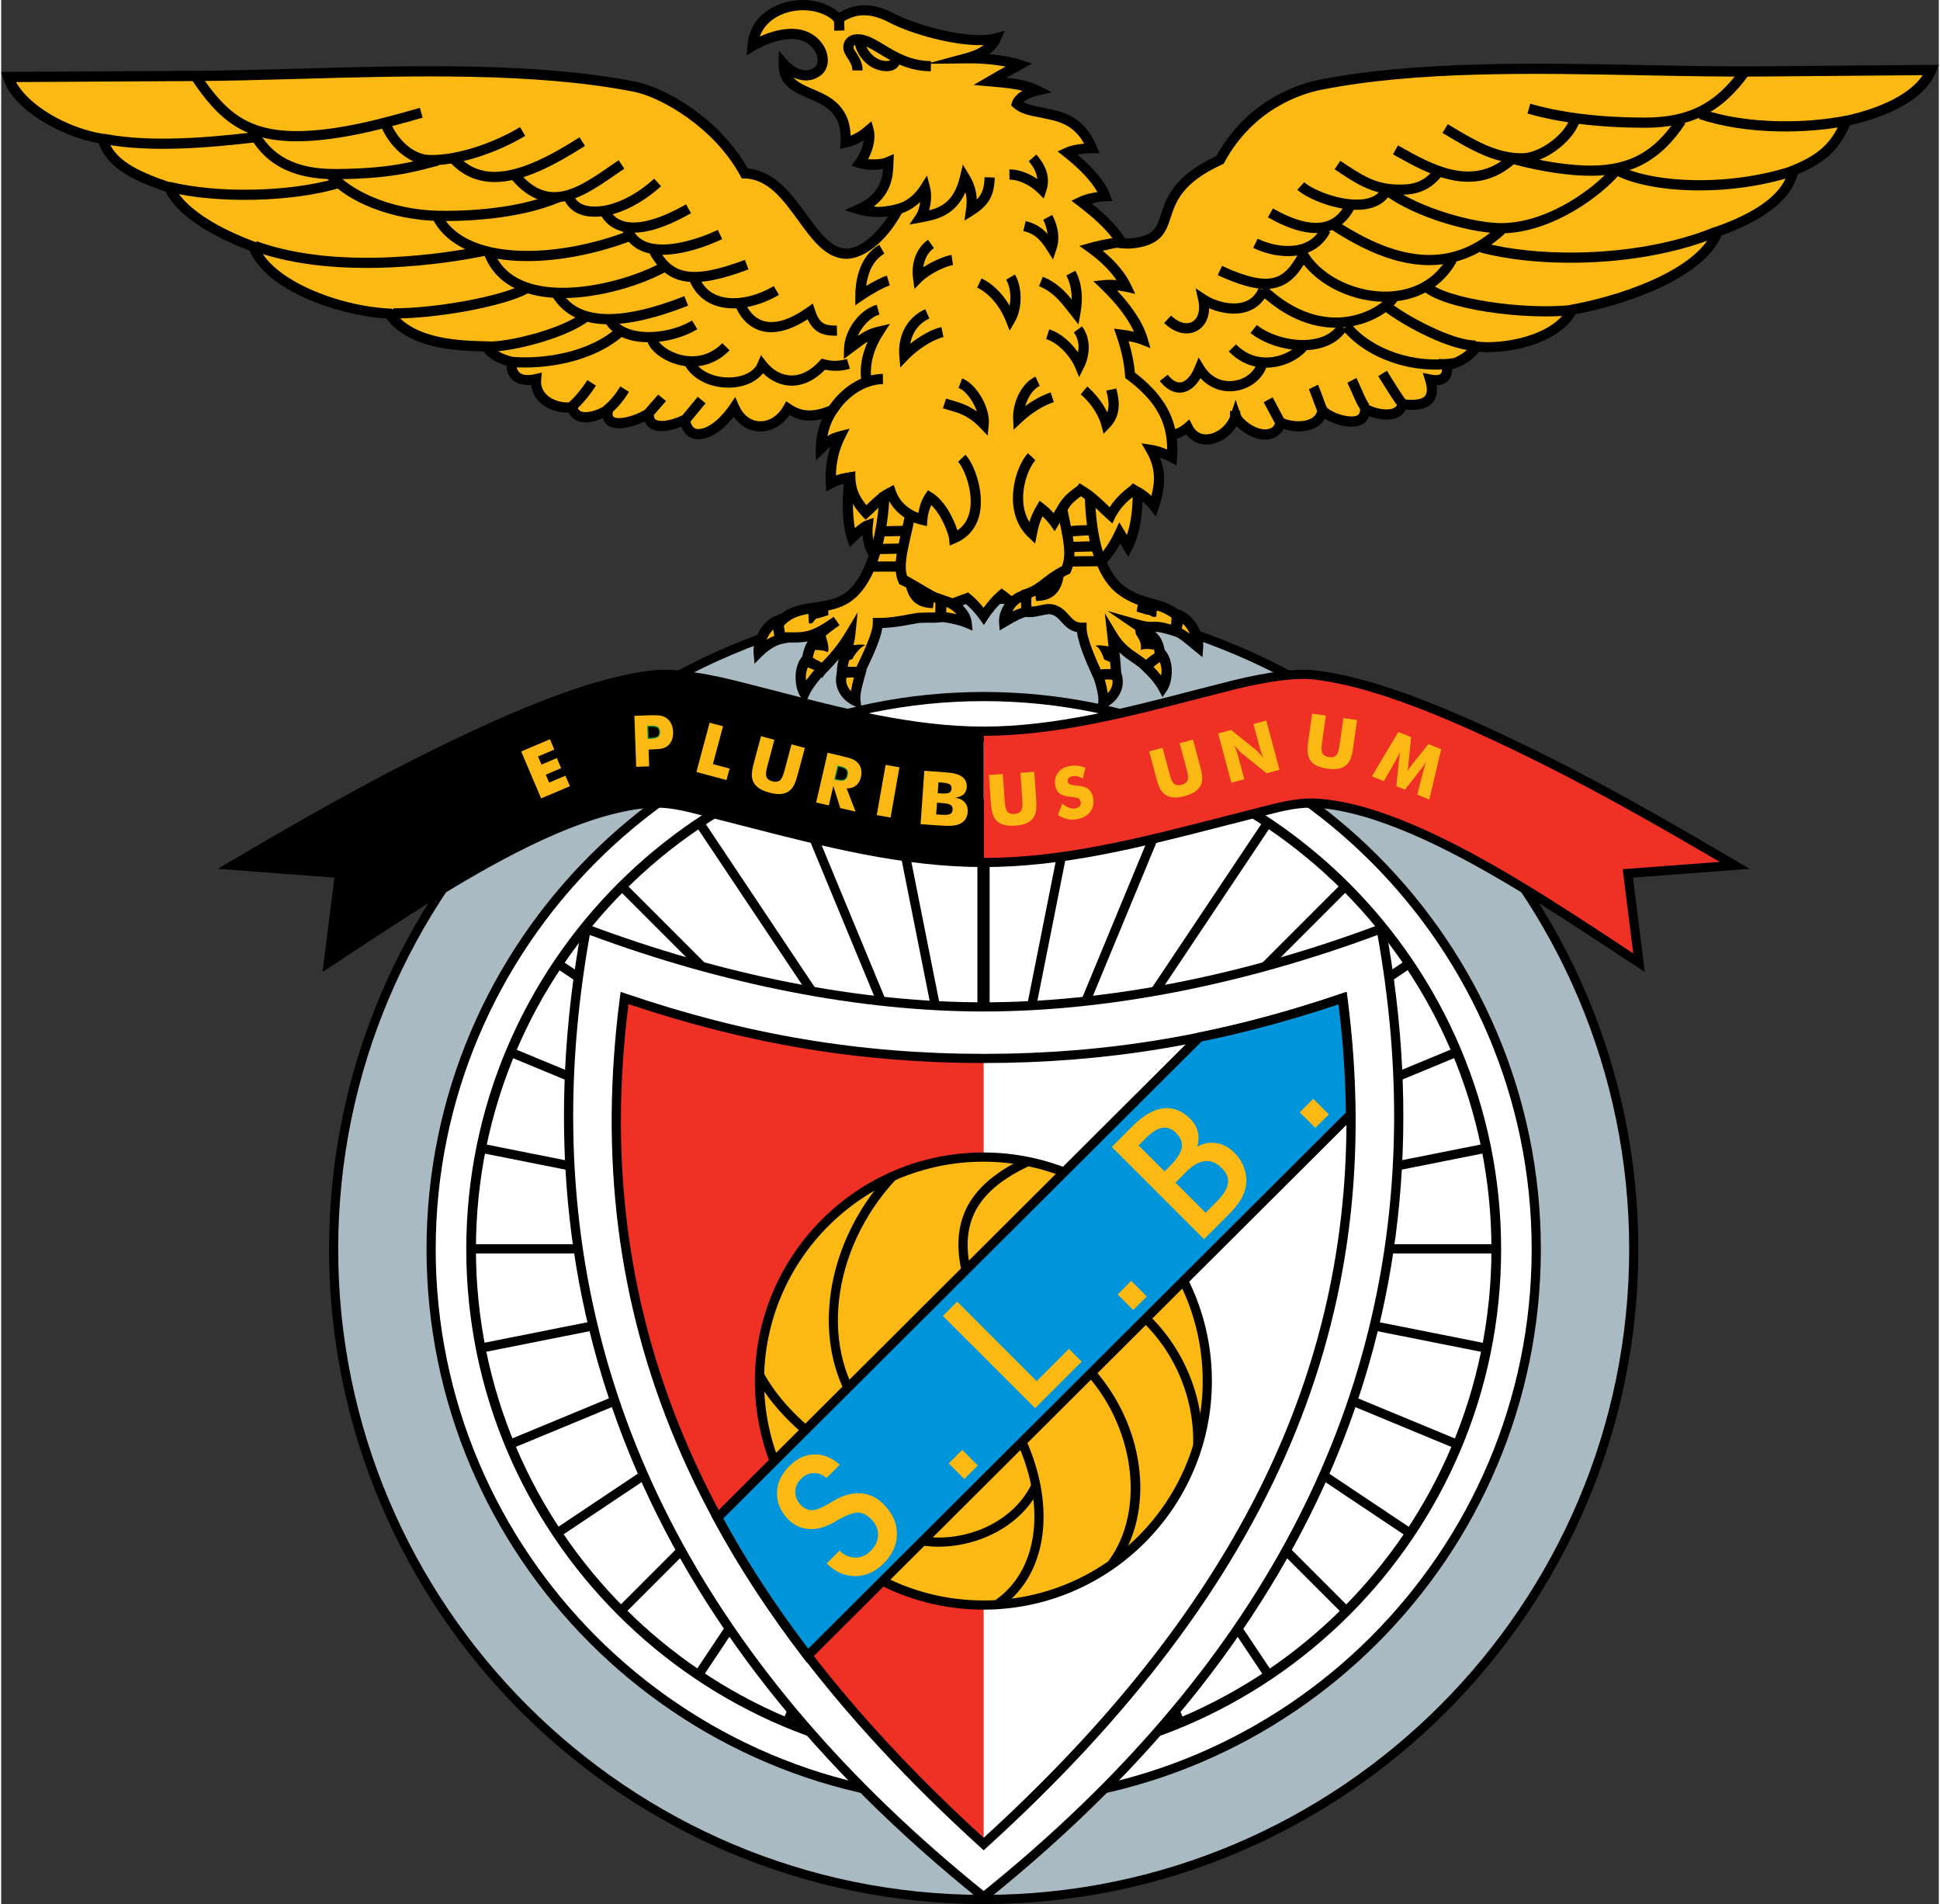 <?xml version="1.0" encoding="UTF-8" standalone="no"?>
<!-- Generator: Adobe Illustrator 15.1.0, SVG Export Plug-In . SVG Version: 6.00 Build 0)  -->

<svg
   xmlns:dc="http://purl.org/dc/elements/1.1/"
   xmlns:cc="http://creativecommons.org/ns#"
   xmlns:rdf="http://www.w3.org/1999/02/22-rdf-syntax-ns#"
   xmlns:svg="http://www.w3.org/2000/svg"
   xmlns="http://www.w3.org/2000/svg"
   xmlns:sodipodi="http://sodipodi.sourceforge.net/DTD/sodipodi-0.dtd"
   xmlns:inkscape="http://www.inkscape.org/namespaces/inkscape"
   version="1.1"
   id="Layer_1"
   x="0px"
   y="0px"
   width="319"
   height="313"
   viewBox="0 0 183 179.781"
   enable-background="new 0 0 183 179.781"
   xml:space="preserve"
   inkscape:version="0.48.5 r10040"
   sodipodi:docname="SL_Benfica_logo.svg"><rect x="0" y="0" width="183" height="179.781" fill="#333333" stroke="none"/><defs
   id="defs287" /><sodipodi:namedview
   pagecolor="#ffffff"
   bordercolor="#666666"
   borderopacity="1"
   objecttolerance="10"
   gridtolerance="10"
   guidetolerance="10"
   inkscape:pageopacity="0"
   inkscape:pageshadow="2"
   inkscape:window-width="1366"
   inkscape:window-height="706"
   id="namedview285"
   showgrid="false"
   inkscape:zoom="0.70710678"
   inkscape:cx="40.347872"
   inkscape:cy="172.98228"
   inkscape:window-x="-8"
   inkscape:window-y="-8"
   inkscape:window-maximized="1"
   inkscape:current-layer="Layer_1" />
<g
   id="g3"
   transform="matrix(1.015,0,0,1.015,-1.37,-1.345)">
	<path
   clip-rule="evenodd"
   d="m 92.771,56.625 c 33.551,0 60.914,27.365 60.914,60.914 0,33.551 -27.363,60.916 -60.914,60.916 -33.551,0 -60.915,-27.365 -60.915,-60.915 0,-33.55 27.365,-60.915 60.915,-60.915 l 0,0 z"
   id="path5"
   inkscape:connector-curvature="0"
   style="fill-rule:evenodd" />
	<path
   clip-rule="evenodd"
   d="m 32.707,117.54 c 0,-33.119 26.945,-60.063 60.065,-60.063 33.12,0 60.064,26.945 60.064,60.063 0,33.121 -26.944,60.064 -60.064,60.064 -33.12,0 -60.065,-26.943 -60.065,-60.064 l 0,0 z"
   id="path7"
   inkscape:connector-curvature="0"
   style="fill:#aabac2;fill-rule:evenodd" />
	<path
   clip-rule="evenodd"
   d="m 40.927,117.54 c 0,28.588 23.257,51.846 51.845,51.846 28.587,0 51.845,-23.258 51.845,-51.846 0,-28.586 -23.258,-51.843 -51.845,-51.843 C 64.184,65.696 40.927,88.954 40.927,117.54 l 0,0 z"
   id="path9"
   inkscape:connector-curvature="0"
   style="fill-rule:evenodd" />
	<path
   clip-rule="evenodd"
   d="m 41.78,117.54 c 0,-28.116 22.875,-50.99 50.991,-50.99 28.116,0 50.99,22.874 50.99,50.99 0,28.117 -22.874,50.992 -50.99,50.992 -28.116,0 -50.991,-22.875 -50.991,-50.992 l 0,0 z"
   id="path11"
   inkscape:connector-curvature="0"
   style="fill:#ffffff;fill-rule:evenodd" />
	<path
   clip-rule="evenodd"
   d="m 44.624,117.54 c 0,26.549 21.599,48.148 48.148,48.148 26.549,0 48.147,-21.6 48.147,-48.148 0,-26.548 -21.599,-48.147 -48.148,-48.147 -26.549,0 -48.147,21.598 -48.147,48.147 l 0,0 z"
   id="path13"
   inkscape:connector-curvature="0"
   style="fill-rule:evenodd" />
	<path
   clip-rule="evenodd"
   d="m 45.524,117.54 c 0,-26.051 21.195,-47.246 47.247,-47.246 26.052,0 47.246,21.195 47.246,47.246 0,26.053 -21.194,47.246 -47.246,47.246 -26.052,0 -47.247,-21.194 -47.247,-47.246 l 0,0 z"
   id="path15"
   inkscape:connector-curvature="0"
   style="fill:#ffffff;fill-rule:evenodd" />
	<path
   clip-rule="evenodd"
   d="m 140.061,117.93 c 0.001,-0.131 0.005,-0.26 0.005,-0.391 0,-0.154 -0.005,-0.309 -0.006,-0.463 H 96.761 l 42.459,-8.447 c -0.054,-0.279 -0.109,-0.559 -0.167,-0.838 l -42.125,8.381 39.659,-16.43 c -0.108,-0.264 -0.217,-0.525 -0.329,-0.787 l -39.662,16.428 35.668,-23.832 c -0.157,-0.238 -0.315,-0.475 -0.476,-0.709 L 96.12,114.674 126.436,84.359 c -0.2,-0.203 -0.401,-0.404 -0.605,-0.603 L 95.518,114.07 119.332,78.429 c -0.235,-0.161 -0.473,-0.317 -0.711,-0.473 l -23.814,35.641 15.499,-37.418 -0.788,-0.327 -15.497,37.418 7.071,-35.554 -0.837,-0.167 -6.931,34.842 v -36.72 h -1.137 v 36.72 L 85.024,76.386 84.187,76.553 91.491,113.27 75.607,74.923 74.818,75.25 90.703,113.598 66.899,77.972 c -0.239,0.155 -0.476,0.313 -0.71,0.473 L 89.994,114.071 59.695,83.772 c -0.204,0.199 -0.406,0.4 -0.605,0.603 l 30.3,30.299 -35.645,-23.816 c -0.161,0.234 -0.319,0.471 -0.476,0.707 l 35.648,23.82 -39.638,-16.418 c -0.112,0.26 -0.22,0.523 -0.328,0.787 l 39.636,16.418 -42.099,-8.375 c -0.059,0.279 -0.113,0.559 -0.167,0.84 l 42.428,8.439 H 45.483 c -10e-4,0.154 -0.007,0.309 -0.007,0.463 0,0.131 0.005,0.26 0.006,0.391 h 42.599 l -41.798,8.314 c 0.053,0.281 0.104,0.561 0.162,0.84 l 42.14,-8.383 -39.706,16.447 c 0.106,0.264 0.213,0.527 0.323,0.791 l 39.712,-16.449 -35.74,23.881 c 0.156,0.236 0.313,0.475 0.472,0.711 L 89.389,120.197 58.988,150.6 c 0.199,0.205 0.399,0.406 0.603,0.605 l 30.404,-30.404 -23.9,35.77 c 0.234,0.16 0.471,0.318 0.709,0.475 l 23.9,-35.77 -16.473,39.77 c 0.261,0.111 0.524,0.221 0.788,0.326 l 17.738,-42.82 17.742,42.832 c 0.263,-0.107 0.526,-0.215 0.788,-0.326 l -16.478,-39.779 23.909,35.783 c 0.238,-0.156 0.475,-0.314 0.709,-0.475 l -23.91,-35.783 30.42,30.418 c 0.202,-0.199 0.403,-0.4 0.603,-0.604 l -30.418,-30.42 35.765,23.898 c 0.16,-0.234 0.316,-0.473 0.473,-0.711 l -35.765,-23.896 39.741,16.461 c 0.11,-0.262 0.217,-0.525 0.323,-0.789 l -39.734,-16.459 42.172,8.389 c 0.058,-0.279 0.109,-0.559 0.162,-0.84 l -41.83,-8.32 h 42.632 l 0,-10e-4 z"
   id="path17"
   inkscape:connector-curvature="0"
   style="fill-rule:evenodd" />
	
	<path
   clip-rule="evenodd"
   d="m 129.608,87.333 c -12.606,4.734 -25.346,7.236 -36.84,7.236 -11.494,0 -24.233,-2.502 -36.841,-7.236 l -0.478,-0.179 -0.092,0.502 c -6.433,35.093 6.064,65.533 37.144,90.474 l 0.267,0.215 0.267,-0.215 c 31.081,-24.941 43.577,-55.381 37.144,-90.474 l -0.092,-0.502 -0.479,0.179 0,0 z"
   id="path21"
   inkscape:connector-curvature="0"
   style="fill-rule:evenodd" />
	<path
   clip-rule="evenodd"
   d="m 92.769,95.422 c 11.447,0 24.108,-2.467 36.65,-7.118 1.024,5.737 1.545,11.352 1.545,16.834 0,27.434 -12.802,51.623 -38.195,72.102 -25.393,-20.479 -38.196,-44.668 -38.196,-72.102 0,-5.482 0.521,-11.098 1.545,-16.834 12.542,4.652 25.204,7.118 36.651,7.118 l 0,0 z"
   id="path23"
   inkscape:connector-curvature="0"
   style="fill:#ffffff;fill-rule:evenodd" />
	<path
   clip-rule="evenodd"
   d="M 92.769,172.877 V 99.79 c -11.923,0 -22.61,-1.941 -33.425,-5.623 -4.047,31.125 8.458,56.048 33.425,78.71 l 0,0 z"
   id="path25"
   inkscape:connector-curvature="0"
   style="fill:#ee3124;fill-rule:evenodd" />
	<path
   clip-rule="evenodd"
   d="m 92.743,108.967 c 11.476,0 20.835,9.359 20.835,20.836 0,11.477 -9.359,20.836 -20.835,20.836 -11.476,0 -20.836,-9.359 -20.836,-20.836 0,-11.477 9.36,-20.836 20.836,-20.836 l 0,0 z"
   id="path27"
   inkscape:connector-curvature="0"
   style="fill:#fdb913;fill-rule:evenodd" />
	<path
   clip-rule="evenodd"
   d="m 71.479,129.803 c 0,11.725 9.539,21.264 21.264,21.264 11.724,0 21.263,-9.539 21.263,-21.264 0,-11.725 -9.539,-21.264 -21.263,-21.264 -11.725,0.001 -21.264,9.54 -21.264,21.264 l 0,0 z m 0.855,0 c 0,-11.254 9.156,-20.408 20.409,-20.408 11.253,0 20.407,9.154 20.407,20.408 0,11.254 -9.154,20.408 -20.407,20.408 -11.253,0 -20.409,-9.154 -20.409,-20.408 l 0,0 z"
   id="path29"
   inkscape:connector-curvature="0"
   style="fill-rule:evenodd" />
	<path
   clip-rule="evenodd"
   d="m 71.52,129.403 c 1.268,2.371 3.439,4.705 6.278,6.754 l 0.5,-0.693 c -2.734,-1.973 -4.818,-4.207 -6.025,-6.463 l -0.753,0.402 0,0 z"
   id="path31"
   inkscape:connector-curvature="0"
   style="fill-rule:evenodd" />
	<path
   clip-rule="evenodd"
   d="m 81.551,133.381 0.65,-0.553 c -4.786,-5.633 -3.732,-15.199 2.398,-21.777 l -0.625,-0.584 c -6.42,6.893 -7.485,16.955 -2.423,22.914 l 0,0 z"
   id="path33"
   inkscape:connector-curvature="0"
   style="fill-rule:evenodd" />
	<path
   clip-rule="evenodd"
   d="m 91.044,120.846 0.817,-0.248 c -1.571,-5.158 -0.02,-8.395 5.185,-10.826 l -0.361,-0.773 c -5.601,2.617 -7.34,6.269 -5.641,11.847 l 0,0 z"
   id="path35"
   inkscape:connector-curvature="0"
   style="fill-rule:evenodd" />
	<path
   clip-rule="evenodd"
   d="m 101.932,128.756 c 4.892,5.07 5.98,13.064 2.429,17.818 l 0.684,0.512 c 3.856,-5.162 2.76,-13.473 -2.498,-18.924 l -0.615,0.594 0,0 z"
   id="path37"
   inkscape:connector-curvature="0"
   style="fill-rule:evenodd" />
	<path
   clip-rule="evenodd"
   d="m 106.684,123.512 c 3.622,2.992 5.708,7.582 5.58,12.273 l 0.854,0.023 c 0.137,-4.953 -2.065,-9.797 -5.889,-12.955 l -0.545,0.659 0,0 z"
   id="path39"
   inkscape:connector-curvature="0"
   style="fill-rule:evenodd" />
	<path
   clip-rule="evenodd"
   d="m 95.226,134.19 c 3.453,6.41 2.91,12.971 -1.321,15.953 l 0.492,0.697 c 4.597,-3.238 5.247,-10.252 1.581,-17.057 l -0.752,0.407 0,0 z"
   id="path41"
   inkscape:connector-curvature="0"
   style="fill-rule:evenodd" />
	<path
   clip-rule="evenodd"
   d="m 87.257,144.262 -0.127,0.846 c 3.765,0.566 8.868,-1.146 10.909,-5.438 l -0.771,-0.367 c -1.865,3.922 -6.55,5.483 -10.011,4.959 l 0,0 z"
   id="path43"
   inkscape:connector-curvature="0"
   style="fill-rule:evenodd" />
	<path
   clip-rule="evenodd"
   d="m 126.021,93.772 c -4.528,1.543 -8.867,2.727 -13.26,3.619 l -0.126,0.027 -45.164,45.023 0.152,0.279 c 2.342,4.34 5.175,8.682 8.417,12.904 l 0.296,0.385 50.997,-50.838 -0.002,-0.18 c -0.021,-3.559 -0.272,-7.215 -0.748,-10.871 l -0.067,-0.518 -0.495,0.17 0,0 z"
   id="path45"
   inkscape:connector-curvature="0"
   style="fill-rule:evenodd" />
	<path
   clip-rule="evenodd"
   d="m 125.786,94.745 c 0.422,3.393 0.657,6.777 0.685,10.08 -0.261,0.26 -49.354,49.201 -50.043,49.889 -3.022,-3.975 -5.678,-8.049 -7.897,-12.123 0.456,-0.453 44.355,-44.217 44.529,-44.391 4.217,-0.864 8.391,-2 12.726,-3.455 l 0,0 z"
   id="path47"
   inkscape:connector-curvature="0"
   style="fill:#0095da;fill-rule:evenodd" />
	<path
   clip-rule="evenodd"
   d="m 78.159,146.774 1.19,-1.189 c 0.466,0.424 0.959,0.639 1.483,0.643 0.525,0.004 0.997,-0.201 1.412,-0.617 0.458,-0.457 0.69,-0.955 0.699,-1.494 0.009,-0.541 -0.207,-1.033 -0.652,-1.477 -0.388,-0.389 -0.791,-0.59 -1.204,-0.6 -0.414,-0.014 -1.034,0.213 -1.861,0.67 -0.04,0.023 -0.112,0.068 -0.211,0.127 -0.958,0.576 -1.83,0.816 -2.614,0.719 -0.349,-0.039 -0.671,-0.125 -0.966,-0.266 -0.297,-0.143 -0.567,-0.334 -0.814,-0.582 -0.736,-0.736 -1.098,-1.563 -1.086,-2.482 0.014,-0.918 0.396,-1.756 1.152,-2.512 0.7,-0.701 1.468,-1.063 2.304,-1.086 0.838,-0.025 1.634,0.293 2.388,0.957 l -1.24,1.24 c -0.363,-0.322 -0.761,-0.475 -1.196,-0.463 -0.437,0.014 -0.823,0.191 -1.164,0.533 -0.365,0.365 -0.545,0.777 -0.539,1.238 0.006,0.465 0.193,0.881 0.562,1.25 0.131,0.131 0.273,0.23 0.429,0.303 0.157,0.072 0.326,0.113 0.513,0.123 0.381,0.021 0.941,-0.193 1.677,-0.639 0.339,-0.205 0.608,-0.357 0.8,-0.459 0.817,-0.393 1.584,-0.541 2.302,-0.449 0.716,0.092 1.357,0.42 1.925,0.988 0.829,0.828 1.245,1.748 1.248,2.76 0.004,1.01 -0.41,1.93 -1.239,2.76 -0.781,0.781 -1.659,1.172 -2.634,1.176 -0.973,0.002 -1.862,-0.387 -2.664,-1.172 l 0,0 z m 14.07,-9.119 -1.258,1.258 -1.45,-1.449 1.259,-1.26 1.449,1.451 0,0 z m 9.659,-9.66 -4.329,4.33 -8.583,-8.582 1.328,-1.328 7.397,7.398 3.002,-3.004 1.185,1.186 0,0 z m 6.06,-6.059 -1.26,1.26 -1.45,-1.451 1.259,-1.26 1.451,1.451 0,0 z m 1.656,-11.633 0.422,-0.42 c 0.685,-0.686 1.075,-1.27 1.171,-1.754 0.096,-0.488 -0.077,-0.953 -0.525,-1.402 -0.396,-0.396 -0.823,-0.557 -1.279,-0.484 -0.455,0.074 -0.953,0.383 -1.499,0.928 l -0.711,0.711 2.421,2.421 0,0 z m 3.814,3.842 1.044,-1.045 c 0.614,-0.613 0.958,-1.172 1.033,-1.678 0.077,-0.502 -0.111,-0.979 -0.561,-1.428 -0.486,-0.486 -1.005,-0.703 -1.56,-0.652 -0.555,0.051 -1.126,0.369 -1.714,0.957 l -1.044,1.045 2.802,2.801 0,0 z m -6.755,-8.092 c 0.978,-0.977 1.92,-1.516 2.829,-1.625 0.907,-0.105 1.745,0.223 2.511,0.99 0.354,0.354 0.582,0.75 0.688,1.188 0.106,0.436 0.089,0.9 -0.052,1.395 0.571,-0.322 1.167,-0.436 1.785,-0.336 0.618,0.098 1.176,0.393 1.671,0.889 0.4,0.4 0.697,0.855 0.89,1.367 0.191,0.512 0.264,1.023 0.214,1.537 -0.056,0.498 -0.212,0.967 -0.468,1.412 -0.255,0.445 -0.703,0.986 -1.341,1.623 l -2.113,2.113 -8.583,-8.582 1.969,-1.971 0,0 z m 18.228,-1.06 -1.259,1.258 -1.45,-1.449 1.259,-1.26 1.45,1.451 0,0 z"
   id="path49"
   inkscape:connector-curvature="0"
   style="fill:#fdb913;fill-rule:evenodd" />
	<path
   clip-rule="evenodd"
   d="m 126.056,93.762 c -11.222,3.822 -21.799,5.602 -33.287,5.602 -11.488,0 -22.065,-1.779 -33.288,-5.602 L 58.988,93.594 58.92,94.11 c -3.857,29.672 6.807,54.799 33.562,79.084 l 0.287,0.26 0.287,-0.26 c 26.754,-24.285 37.419,-49.412 33.562,-79.084 l -0.067,-0.516 -0.495,0.168 0,0 z m -67.045,11.836 c 0,-3.555 0.247,-7.178 0.706,-10.863 11.123,3.73 21.643,5.482 33.052,5.482 11.409,0 21.929,-1.752 33.052,-5.482 0.459,3.686 0.706,7.309 0.706,10.863 0,24.428 -10.924,45.869 -33.758,66.693 C 69.935,151.467 59.011,130.026 59.011,105.598 l 0,0 z"
   id="path51"
   inkscape:connector-curvature="0"
   style="fill-rule:evenodd" />
	<path
   clip-rule="evenodd"
   d="m 162.654,81.829 c -10.676,-6.3 -16.015,-9.013 -20.316,-11.089 -6.708,-3.237 -13.198,-5.906 -18.608,-6.612 -1.807,-0.235 -4.513,0.132 -7.709,0.917 -6.578,1.613 -15.17,4.302 -23.249,4.302 v 12.214 c 8.516,0 16.855,-2.464 25.519,-4.645 1.985,-0.5 3.691,-1.014 5.703,-0.856 2.664,0.21 5.631,1.119 8.705,2.436 7.28,3.119 15.162,8.529 21.052,12.387 l -1.039,-8.306 9.942,-0.748 0,0 z"
   id="path53"
   inkscape:connector-curvature="0"
   style="fill:#ee3124;fill-rule:evenodd" />
	<path
   clip-rule="evenodd"
   d="m 115.919,64.631 -3.686,0.941 c -6.034,1.57 -12.873,3.349 -19.462,3.349 -6.59,0 -13.429,-1.779 -19.462,-3.349 l -3.687,-0.941 c -3.445,-0.845 -6.091,-1.156 -7.866,-0.926 -4.696,0.612 -10.475,2.663 -18.738,6.651 -4.057,1.958 -9.309,4.591 -20.348,11.105 l -1.17,0.691 c 0,0 10.035,0.755 10.851,0.816 -0.1,0.797 -1.098,8.779 -1.098,8.779 l 2.829,-1.861 c 5.569,-3.674 12.501,-8.245 18.929,-10.999 3.277,-1.403 6.161,-2.212 8.571,-2.402 1.732,-0.137 3.227,0.246 4.957,0.689 l 3.902,0.996 c 7.634,1.962 14.844,3.816 22.33,3.816 7.484,0 14.695,-1.854 22.329,-3.816 l 3.902,-0.996 c 1.729,-0.443 3.224,-0.826 4.956,-0.689 2.411,0.19 5.295,0.999 8.571,2.402 6.428,2.753 13.359,7.325 18.93,10.999 l 2.83,1.861 c 0,0 -1,-7.982 -1.101,-8.779 0.816,-0.061 10.853,-0.816 10.853,-0.816 l -1.171,-0.691 c -11.038,-6.514 -16.291,-9.148 -20.348,-11.105 -8.265,-3.988 -14.044,-6.039 -18.738,-6.651 -1.774,-0.23 -4.421,0.081 -7.865,0.926 z m -3.472,1.767 3.675,-0.938 c 3.342,-0.82 5.883,-1.125 7.553,-0.908 4.601,0.6 10.3,2.626 18.479,6.573 3.892,1.879 8.907,4.394 19.108,10.381 -2.027,0.153 -9.029,0.68 -9.029,0.68 0,0 0.798,6.38 0.979,7.833 -0.602,-0.396 -1.283,-0.844 -1.283,-0.844 -5.598,-3.692 -12.563,-8.286 -19.063,-11.069 -3.409,-1.461 -6.301,-2.269 -8.84,-2.468 -1.874,-0.148 -3.506,0.27 -5.235,0.713 l -3.903,0.996 c -7.58,1.948 -14.739,3.789 -22.116,3.789 -0.001,-6.051 -8.63e-4,-7.563 0,-11.362 6.699,0 13.592,-1.794 19.675,-3.376 z"
   id="path55"
   inkscape:connector-curvature="0"
   style="fill-rule:evenodd"
   sodipodi:nodetypes="ccscccscccccccccsccccccccccccccccccccccccccc" />
	<path
   clip-rule="evenodd"
   d="m 134.239,75.703 -1.122,-0.453 0.511,-2.007 c 0.037,-0.141 0.081,-0.297 0.131,-0.468 0.052,-0.17 0.11,-0.355 0.177,-0.554 -0.103,0.174 -0.252,0.385 -0.446,0.63 -0.041,0.051 -0.072,0.089 -0.092,0.113 l -1.431,1.821 -0.8,-0.323 0.236,-2.304 c 0.003,-0.031 0.007,-0.079 0.016,-0.144 0.027,-0.313 0.066,-0.566 0.115,-0.761 -0.08,0.162 -0.161,0.32 -0.241,0.477 -0.083,0.157 -0.168,0.312 -0.256,0.466 l -1.026,1.798 -1.115,-0.451 2.457,-4.126 1.187,0.479 -0.252,2.538 c -0.002,0.017 -0.005,0.047 -0.008,0.087 -0.02,0.228 -0.05,0.417 -0.093,0.568 0.039,-0.075 0.09,-0.156 0.15,-0.243 0.06,-0.085 0.136,-0.188 0.229,-0.307 l 1.585,-1.993 1.19,0.481 -1.102,4.676 0,0 z m -10.908,-7.99 1.278,0.18 -0.322,2.286 c -0.047,0.336 -0.071,0.579 -0.076,0.728 -0.003,0.148 0.009,0.275 0.036,0.379 0.031,0.126 0.105,0.231 0.218,0.312 0.113,0.079 0.258,0.132 0.433,0.156 0.176,0.025 0.328,0.014 0.459,-0.031 0.129,-0.047 0.229,-0.126 0.296,-0.239 0.055,-0.092 0.101,-0.211 0.139,-0.354 0.037,-0.144 0.08,-0.384 0.127,-0.721 l 0.046,-0.321 0.275,-1.964 1.274,0.179 -0.35,2.484 c -0.072,0.516 -0.156,0.892 -0.253,1.128 -0.098,0.236 -0.23,0.43 -0.403,0.583 -0.187,0.167 -0.428,0.28 -0.721,0.336 -0.294,0.056 -0.641,0.055 -1.041,-0.001 -0.402,-0.057 -0.736,-0.152 -1.002,-0.287 -0.267,-0.134 -0.468,-0.309 -0.603,-0.521 -0.121,-0.195 -0.196,-0.417 -0.226,-0.672 -0.028,-0.254 -0.006,-0.639 0.066,-1.153 l 0.068,-0.489 0.282,-1.998 0,0 z m -7.515,6.428 -1.229,-4.584 1.206,-0.323 2.363,1.894 c 0.046,0.039 0.126,0.121 0.242,0.245 0.115,0.125 0.245,0.275 0.39,0.451 -0.075,-0.183 -0.139,-0.347 -0.19,-0.492 -0.051,-0.145 -0.092,-0.275 -0.122,-0.39 l -0.606,-2.264 1.198,-0.321 1.229,4.584 -1.199,0.32 -2.366,-1.903 c -0.049,-0.039 -0.13,-0.12 -0.246,-0.245 -0.114,-0.125 -0.242,-0.273 -0.385,-0.445 0.076,0.186 0.141,0.351 0.191,0.496 0.052,0.145 0.092,0.274 0.123,0.39 l 0.606,2.264 -1.205,0.323 0,0 z m -7.647,-2.917 1.246,-0.334 0.597,2.229 c 0.089,0.328 0.16,0.561 0.214,0.7 0.055,0.138 0.115,0.25 0.183,0.335 0.077,0.104 0.186,0.171 0.321,0.201 0.135,0.029 0.289,0.021 0.459,-0.024 0.172,-0.046 0.308,-0.116 0.41,-0.208 0.1,-0.093 0.161,-0.206 0.179,-0.335 0.015,-0.107 0.01,-0.234 -0.011,-0.381 -0.022,-0.147 -0.076,-0.385 -0.164,-0.713 l -0.084,-0.313 -0.514,-1.917 1.243,-0.333 0.649,2.424 c 0.135,0.502 0.204,0.881 0.207,1.137 0.004,0.256 -0.044,0.486 -0.143,0.695 -0.106,0.227 -0.285,0.424 -0.532,0.59 -0.249,0.166 -0.568,0.301 -0.959,0.406 -0.393,0.104 -0.736,0.147 -1.034,0.128 -0.298,-0.02 -0.551,-0.102 -0.759,-0.245 -0.188,-0.132 -0.344,-0.308 -0.47,-0.531 -0.125,-0.223 -0.256,-0.585 -0.391,-1.088 l -0.127,-0.477 -0.52,-1.946 0,0 z m -8.088,4.865 c 0.228,0.181 0.443,0.309 0.646,0.382 0.203,0.074 0.396,0.095 0.579,0.063 0.17,-0.03 0.302,-0.101 0.395,-0.211 0.095,-0.111 0.129,-0.236 0.104,-0.376 -0.027,-0.156 -0.095,-0.268 -0.205,-0.335 -0.109,-0.067 -0.34,-0.117 -0.688,-0.147 -0.479,-0.042 -0.832,-0.147 -1.056,-0.311 -0.225,-0.164 -0.368,-0.419 -0.428,-0.764 -0.079,-0.446 0.006,-0.837 0.256,-1.173 0.249,-0.335 0.611,-0.543 1.088,-0.628 0.258,-0.045 0.509,-0.054 0.752,-0.026 0.243,0.029 0.479,0.095 0.711,0.2 l -0.237,0.986 c -0.166,-0.097 -0.331,-0.165 -0.495,-0.201 -0.163,-0.036 -0.318,-0.041 -0.467,-0.014 -0.154,0.027 -0.272,0.086 -0.354,0.176 -0.084,0.09 -0.114,0.193 -0.095,0.308 0.021,0.118 0.08,0.204 0.176,0.259 0.097,0.056 0.271,0.094 0.522,0.115 0.016,0.002 0.036,0.004 0.061,0.006 0.544,0.048 0.912,0.143 1.105,0.282 0.131,0.096 0.239,0.218 0.326,0.37 0.086,0.149 0.146,0.323 0.18,0.518 0.088,0.496 -0.005,0.924 -0.277,1.282 -0.272,0.359 -0.68,0.586 -1.222,0.682 -0.326,0.058 -0.633,0.054 -0.92,-0.009 -0.286,-0.064 -0.573,-0.192 -0.862,-0.385 l 0.405,-1.049 0,0 z m -6.819,-2.668 1.287,-0.09 0.16,2.302 c 0.024,0.339 0.051,0.582 0.077,0.728 0.028,0.146 0.065,0.267 0.114,0.363 0.057,0.117 0.15,0.204 0.277,0.259 0.127,0.055 0.279,0.076 0.456,0.063 0.177,-0.013 0.323,-0.055 0.441,-0.126 0.117,-0.073 0.198,-0.171 0.24,-0.295 0.035,-0.103 0.055,-0.229 0.063,-0.376 0.006,-0.149 -0.002,-0.393 -0.025,-0.731 l -0.023,-0.323 -0.138,-1.979 1.283,-0.089 0.176,2.503 c 0.035,0.52 0.032,0.904 -0.014,1.156 -0.046,0.252 -0.136,0.469 -0.272,0.655 -0.147,0.202 -0.36,0.361 -0.637,0.478 -0.274,0.116 -0.615,0.188 -1.018,0.215 -0.405,0.029 -0.752,0.005 -1.04,-0.071 -0.288,-0.076 -0.521,-0.206 -0.698,-0.385 -0.159,-0.166 -0.278,-0.368 -0.359,-0.61 -0.081,-0.243 -0.139,-0.624 -0.176,-1.143 l -0.034,-0.492 -0.14,-2.012 0,0 z"
   id="path57"
   style="fill:#fdb913;fill-opacity:1;fill-rule:evenodd"
   inkscape:connector-curvature="0" />
	<path
   clip-rule="evenodd"
   d="m 51.591,75.601 -1.854,-4.368 2.677,-1.137 0.406,0.958 -1.515,0.644 0.321,0.757 1.429,-0.606 0.398,0.937 -1.429,0.606 0.313,0.737 1.516,-0.643 0.416,0.979 -2.678,1.136 0,0 z m 10.055,-2.983 -1.212,0.042 -0.166,-4.743 1.351,-0.047 c 0.529,-0.019 0.902,-0.006 1.119,0.039 0.215,0.044 0.399,0.127 0.553,0.248 0.18,0.137 0.32,0.313 0.419,0.528 0.1,0.214 0.153,0.454 0.164,0.719 0.009,0.283 -0.027,0.534 -0.111,0.751 -0.083,0.22 -0.21,0.4 -0.383,0.544 -0.13,0.108 -0.286,0.188 -0.465,0.24 -0.179,0.052 -0.47,0.085 -0.869,0.099 l -0.22,0.008 -0.233,0.008 0.053,1.564 0,0 z m -0.092,-2.607 0.247,-0.009 c 0.311,-0.011 0.526,-0.062 0.646,-0.151 0.12,-0.089 0.177,-0.236 0.17,-0.442 -0.007,-0.199 -0.073,-0.338 -0.196,-0.418 -0.124,-0.08 -0.339,-0.114 -0.646,-0.103 l -0.258,0.009 0.037,1.114 0,0 z m 4.485,3.13 1.228,-4.584 1.25,0.335 -0.941,3.513 1.553,0.417 -0.287,1.071 -2.803,-0.752 0,0 z m 6.013,-3.33 1.246,0.333 -0.598,2.23 c -0.088,0.328 -0.143,0.566 -0.165,0.713 -0.021,0.147 -0.025,0.274 -0.01,0.381 0.016,0.129 0.076,0.241 0.178,0.335 0.103,0.092 0.24,0.163 0.411,0.208 0.171,0.045 0.323,0.053 0.458,0.024 0.134,-0.031 0.243,-0.098 0.323,-0.201 0.067,-0.085 0.126,-0.198 0.182,-0.335 0.055,-0.139 0.126,-0.372 0.214,-0.7 l 0.083,-0.313 0.513,-1.917 1.244,0.333 -0.65,2.424 c -0.134,0.503 -0.264,0.866 -0.389,1.089 -0.125,0.223 -0.281,0.399 -0.471,0.53 -0.206,0.143 -0.459,0.225 -0.756,0.245 -0.298,0.02 -0.643,-0.023 -1.033,-0.128 -0.392,-0.105 -0.713,-0.24 -0.96,-0.406 -0.248,-0.167 -0.426,-0.364 -0.535,-0.591 -0.097,-0.208 -0.144,-0.438 -0.142,-0.694 0.003,-0.256 0.071,-0.635 0.206,-1.138 l 0.128,-0.477 0.523,-1.945 0,0 z m 5.129,6.168 1.067,-4.624 1.318,0.304 c 0.515,0.119 0.87,0.226 1.062,0.32 0.191,0.094 0.35,0.214 0.471,0.36 0.137,0.164 0.228,0.356 0.272,0.571 0.044,0.217 0.039,0.443 -0.015,0.679 -0.083,0.358 -0.238,0.629 -0.465,0.813 -0.227,0.184 -0.518,0.273 -0.872,0.269 l 0.829,2.155 -1.424,-0.329 -0.643,-2.055 -0.418,1.81 -1.182,-0.273 0,0 z m 1.745,-2.166 0.234,0.054 c 0.271,0.063 0.481,0.063 0.627,-0.001 0.146,-0.063 0.242,-0.195 0.288,-0.392 0.053,-0.232 0.034,-0.41 -0.062,-0.536 -0.094,-0.125 -0.278,-0.219 -0.555,-0.283 l -0.252,-0.058 -0.28,1.216 0,0 z m 3.894,3.34 0.824,-4.674 1.287,0.227 -0.824,4.674 -1.287,-0.227 0,0 z"
   id="path59"
   style="fill:#fdb913;fill-opacity:1;fill-rule:evenodd"
   inkscape:connector-curvature="0" />
	<path
   clip-rule="evenodd"
   d="m 61.772,68.839 -0.306,0.011 0.042,1.209 0.293,-0.01 c 0.323,-0.011 0.543,-0.063 0.673,-0.161 0.133,-0.099 0.196,-0.261 0.188,-0.481 -0.007,-0.214 -0.08,-0.367 -0.217,-0.457 -0.133,-0.085 -0.353,-0.122 -0.673,-0.111 l 0,0 z m 0.004,0.095 c 0.295,-0.01 0.503,0.022 0.618,0.096 0.111,0.072 0.168,0.196 0.174,0.38 0,0.011 0.001,0.022 0.001,0.033 0,0.171 -0.051,0.295 -0.151,0.37 -0.112,0.083 -0.32,0.131 -0.619,0.141 0,0 -0.137,0.005 -0.199,0.008 -0.003,-0.083 -0.033,-0.937 -0.036,-1.02 0.064,-0.003 0.212,-0.008 0.212,-0.008 l 0,0 z"
   id="path61"
   inkscape:connector-curvature="0"
   style="fill:#009248;fill-rule:evenodd" />
	<path
   clip-rule="evenodd"
   d="m 79.161,72.586 -0.292,1.262 0.28,0.064 c 0.285,0.065 0.5,0.064 0.657,-0.004 0.16,-0.07 0.266,-0.213 0.315,-0.425 0.057,-0.246 0.033,-0.439 -0.07,-0.575 -0.101,-0.135 -0.292,-0.233 -0.582,-0.3 l -0.298,-0.068 -0.01,0.046 0,0 z m 0.081,0.067 c 0.062,0.014 0.206,0.047 0.206,0.047 0.264,0.061 0.442,0.15 0.528,0.265 0.054,0.071 0.081,0.165 0.081,0.278 0,0.066 -0.009,0.139 -0.027,0.219 -0.042,0.181 -0.13,0.303 -0.262,0.359 -0.136,0.059 -0.336,0.059 -0.597,-0.001 0,0 -0.128,-0.03 -0.188,-0.043 0.018,-0.083 0.24,-1.042 0.259,-1.124 l 0,0 z"
   id="path63"
   inkscape:connector-curvature="0"
   style="fill:#009248;fill-rule:evenodd" />
	<path
   clip-rule="evenodd"
   d="m 82.976,41.983 v 0.051 h 0.051 c 0.329,0 1.156,-0.45 1.886,-0.848 0.43,-0.234 0.835,-0.455 1.028,-0.519 l -0.032,-0.098 c -0.2,0.067 -0.592,0.28 -1.044,0.526 -0.653,0.355 -1.446,0.783 -1.78,0.821 0.014,-1.396 0.441,-2.242 1.681,-3.304 l -0.067,-0.079 c -1.289,1.107 -1.723,1.976 -1.723,3.45 l 0,0 z"
   id="path65"
   inkscape:connector-curvature="0"
   style="fill-rule:evenodd" />
	<path
   clip-rule="evenodd"
   d="m 114.265,42.066 c -0.94,0.333 -1.96,0.116 -2.507,-0.969 -1.003,0.871 -2.234,0.993 -3.864,0.353 l -6.745,-9.178 1.026,-9.281 c 1.709,0.874 3.613,1.051 4.4,0.969 5.088,-0.529 0.813,-4.409 8.178,-7.76 2.633,-4.856 6.91,-6.509 9.361,-6.992 12.2,-2.407 28.267,-1.132 40.796,-1.236 l 16.033,-0.134 c -0.99,2.442 -4.423,3.97 -7.899,4.735 -0.922,2.23 -2.099,3.469 -4.911,4.612 -0.179,0.886 -0.834,3.472 -7.048,5.67 -1.321,3.592 -7.741,6.195 -13.524,7.279 -1.452,2.879 -6.554,3.787 -9.024,3.42 -0.223,0.796 -2.008,1.789 -2.707,1.71 0.121,0.326 0.247,1.738 -1.513,1.374 0.342,1.12 0.11,1.743 -0.401,2.063 -0.529,0.33 -1.357,0.337 -2.166,0.233 -0.164,0.674 -0.727,0.928 -1.376,0.953 -0.737,0.028 -1.587,-0.239 -2.102,-0.524 0.013,0.94 -0.621,1.234 -1.48,1.173 -0.969,-0.069 -2.072,-0.565 -2.494,-1.026 -0.161,1.013 -1.083,1.429 -2.063,1.472 -0.671,0.03 -1.369,-0.115 -1.87,-0.362 -0.069,0.809 -0.779,1.115 -1.378,1.125 -1.146,0.021 -2.525,-1.033 -2.761,-1.72 -0.314,0.977 -1.106,1.738 -1.961,2.041 l 0,0 z"
   id="path67"
   inkscape:connector-curvature="0"
   style="fill:#fdb913;fill-rule:evenodd" />
	<path
   clip-rule="evenodd"
   d="m 124.022,8.742 c -1.923,0.379 -6.676,1.839 -9.599,7.094 -3.965,1.846 -4.655,3.905 -5.15,5.415 -0.428,1.303 -0.664,2.021 -2.748,2.237 -0.75,0.078 -2.536,-0.103 -4.134,-0.92 l -0.613,-0.313 -1.122,10.149 6.937,9.438 0.127,0.05 c 1.563,0.614 2.831,0.526 3.896,-0.161 0.65,0.858 1.697,1.176 2.807,0.783 0.776,-0.275 1.448,-0.842 1.887,-1.553 0.648,0.678 1.726,1.277 2.685,1.26 0.678,-0.013 1.367,-0.34 1.673,-1 0.498,0.159 1.048,0.259 1.587,0.236 1.074,-0.048 1.868,-0.479 2.263,-1.18 0.62,0.383 1.48,0.677 2.241,0.731 0.667,0.048 1.183,-0.094 1.532,-0.424 0.157,-0.149 0.271,-0.333 0.347,-0.544 0.526,0.195 1.164,0.342 1.754,0.32 0.803,-0.03 1.366,-0.366 1.657,-0.931 0.921,0.077 1.629,-0.021 2.118,-0.326 0.392,-0.245 0.785,-0.697 0.785,-1.525 0,-0.127 -0.016,-0.269 -0.035,-0.416 0.571,-0.021 0.915,-0.246 1.107,-0.47 0.256,-0.299 0.343,-0.684 0.343,-1.021 0,-10e-4 0,-10e-4 0,-10e-4 0.845,-0.208 1.995,-0.878 2.458,-1.624 2.597,0.255 7.36,-0.642 9.015,-3.485 5.366,-1.035 11.995,-3.549 13.595,-7.333 4.107,-1.486 6.482,-3.402 7.086,-5.696 2.566,-1.08 3.882,-2.312 4.859,-4.553 2.572,-0.591 6.797,-1.986 8.005,-4.964 l 0.268,-0.659 -16.745,0.139 C 161.575,7.523 158.035,7.454 154.289,7.381 144.318,7.188 133.021,6.967 124.022,8.742 l 0,0 z m -17.398,15.691 c 2.696,-0.281 3.111,-1.546 3.552,-2.886 0.472,-1.437 1.059,-3.224 4.774,-4.915 l 0.145,-0.066 0.076,-0.14 c 2.723,-5.022 7.226,-6.396 9.035,-6.753 8.897,-1.755 19.657,-1.545 30.063,-1.341 3.754,0.073 7.299,0.142 10.646,0.114 0,0 13.784,-0.115 15.231,-0.127 -1.092,1.648 -3.651,3.008 -7.203,3.79 l -0.242,0.054 -0.096,0.229 c -0.913,2.213 -2.088,3.312 -4.65,4.354 l -0.236,0.096 -0.051,0.25 c -0.424,2.096 -2.692,3.885 -6.74,5.317 l -0.21,0.075 -0.077,0.209 c -1.229,3.345 -7.5,5.914 -13.167,6.977 l -0.231,0.043 -0.105,0.209 c -1.364,2.706 -6.278,3.499 -8.529,3.164 l -0.415,-0.062 -0.112,0.403 c -0.15,0.538 -1.686,1.424 -2.196,1.366 l -0.768,-0.087 0.269,0.724 c 0.034,0.093 0.076,0.463 -0.08,0.645 -0.18,0.209 -0.636,0.151 -0.892,0.099 l -0.783,-0.162 0.233,0.766 c 0.357,1.174 -0.062,1.436 -0.199,1.522 -0.244,0.153 -0.764,0.305 -1.853,0.165 l -0.422,-0.055 -0.101,0.413 c -0.037,0.154 -0.138,0.561 -0.934,0.591 -0.651,0.025 -1.418,-0.223 -1.853,-0.464 l -0.716,-0.396 0.011,0.818 c 0.004,0.245 -0.05,0.421 -0.159,0.524 -0.144,0.135 -0.432,0.195 -0.813,0.167 -0.869,-0.062 -1.846,-0.51 -2.178,-0.873 l -0.664,-0.726 -0.155,0.972 c -0.141,0.877 -1.072,1.048 -1.616,1.072 -0.567,0.025 -1.196,-0.095 -1.639,-0.313 l -0.623,-0.307 -0.061,0.692 c -0.054,0.627 -0.712,0.688 -0.913,0.691 -0.974,0.017 -2.142,-0.928 -2.303,-1.399 l -0.465,-1.357 -0.437,1.366 c -0.251,0.786 -0.905,1.467 -1.667,1.737 -0.396,0.14 -1.377,0.35 -1.923,-0.734 l -0.274,-0.544 -0.461,0.399 c -0.852,0.739 -1.866,0.827 -3.262,0.307 -0.174,-0.237 -6.335,-8.62 -6.545,-8.905 0.037,-0.329 0.817,-7.389 0.937,-8.464 1.612,0.671 3.256,0.838 4.047,0.756 l 0,0 z"
   id="path69"
   inkscape:connector-curvature="0"
   style="fill-rule:evenodd" />
	<path
   clip-rule="evenodd"
   d="m 78.725,39.463 c -0.894,0.374 -1.611,0.541 -2.294,0.515 -0.683,-0.026 -1.288,-0.244 -1.869,-0.643 -0.657,1.158 -1.652,1.659 -2.591,1.654 -1.064,-0.006 -1.948,-0.707 -2.405,-1.751 -0.626,0.931 -1.974,2.491 -3.385,2.474 -0.553,-0.006 -1.018,-0.362 -1.244,-1.323 -0.54,0.266 -1.265,0.511 -1.9,0.559 -0.818,0.063 -1.489,-0.2 -1.43,-1.159 -0.751,0.465 -1.908,0.904 -2.756,0.907 -0.749,0.003 -1.257,-0.332 -1.033,-1.286 -0.178,0.193 -1.375,0.817 -2.299,0.719 -0.484,-0.051 -0.892,-0.302 -1.04,-0.916 -0.796,0.103 -1.681,-0.088 -2.343,-0.537 -0.663,-0.449 -1.104,-1.155 -1.012,-2.084 -2.327,0.528 -2.386,-1.278 -2.266,-1.604 -0.758,-0.172 -1.995,-0.638 -2.326,-1.434 -2.983,-0.078 -6.856,-0.247 -8.928,-2.828 0,0 0.073,-0.215 -0.049,-0.22 -4.718,-0.203 -11.416,-2.638 -12.737,-6.23 -5.59,-2.095 -7.345,-4.368 -7.836,-5.513 -3.044,-1.028 -5.551,-2.158 -6.21,-4.52 C 7.11,13.663 2.797,11.116 1.991,8.487 L 19.509,8.389 c 12.529,-0.07 28.595,-1.403 40.796,1.004 2.451,0.483 7.609,3.203 10.242,8.059 4.536,0.105 5.914,7.412 9.425,7.477 1.266,0.024 3.25,-1.184 4.861,-4.166 -0.684,0.201 -1.346,0.29 -1.976,0.285 -0.591,-0.005 -1.152,-0.094 -1.671,-0.252 2.837,-1.282 2.666,-3.485 2.718,-4.402 -0.659,0.293 -1.788,0.378 -2.654,0.096 0.533,-0.691 1.075,-2.078 0.816,-3.035 -0.773,0.66 -1.354,0.955 -2.139,1.12 0.046,-0.821 -0.041,-1.521 -0.337,-2.19 -1.299,-2.934 -5.508,-1.961 -5.424,-5.109 0.518,0.583 1.253,1.059 2.086,1.059 0.437,0 0.872,-0.154 1.258,-0.54 C 77.712,7.543 77.796,7.243 77.798,6.936 77.8,6.488 77.626,6.025 77.376,5.678 76.7,4.738 75.728,4.453 74.751,4.483 c -1.49,0.045 -2.993,0.82 -3.485,1.118 0.193,-2.593 2.555,-3.793 4.7,-3.799 1.25,-0.003 2.635,0.459 3.296,1.277 1.453,-1.031 3.002,-1.104 4.976,-0.066 2.206,1.159 7.238,2.533 9.67,1.892 -0.54,1.227 -2.007,1.653 -2.706,1.841 1.807,-0.021 3.572,0.187 4.903,0.609 -1.01,0.476 -1.865,1.059 -2.738,1.536 1.563,0.139 3.083,0.215 4.372,0.86 -1.055,0.246 -1.704,0.671 -1.871,1.225 0.775,0.718 2.164,0.714 3.555,1.097 1.307,0.36 2.615,1.063 3.421,3.029 -0.788,0 -1.601,0.105 -2.284,0.421 1.803,1.426 3.069,2.82 3.527,4.055 -0.823,0.038 -1.561,0.192 -2.238,0.518 1.549,1.183 2.919,2.403 3.73,3.733 -0.939,0.114 -1.878,0.303 -2.816,0.566 1.532,1.101 2.681,2.351 3.274,3.601 -0.613,-0.134 -1.375,-0.206 -1.988,-0.141 1.67,1.611 3.042,3.407 3.523,5.068 -0.604,-0.235 -1.272,-0.371 -1.974,-0.457 0.431,1.259 0.72,2.519 0.805,3.777 2.637,1.975 4.125,4.135 3.898,7.619 -0.646,-0.349 -1.293,-0.574 -1.94,-0.675 0.955,1.673 0.895,3.282 0.267,5.204 -0.479,-0.595 -0.981,-1.015 -1.51,-1.262 0.003,2.057 -0.286,3.755 -0.927,5.021 l -0.742,-1.225 c -0.908,1.958 -2.794,4.35 -4.515,3.796 -1.506,1.507 -2.801,1.929 -5.177,3.009 -0.342,-0.378 -0.841,-0.701 -1.294,-1.052 -0.656,0.563 -1.166,1.164 -1.688,1.956 -0.457,-0.633 -0.962,-1.196 -1.536,-1.655 l -1.887,0.702 C 85.293,54.903 81.567,54.167 81.99,50.2 c -0.486,0.173 -0.918,0.64 -1.462,1.162 -0.456,-1.319 -0.488,-3.615 -0.235,-5.61 -0.749,0.107 -1.079,0.197 -1.74,0.538 -0.045,-0.753 -0.083,-2.474 0.859,-4.367 -1.013,0.256 -1.251,0.644 -1.78,1.128 -0.004,-1.314 0.405,-2.593 1.093,-3.588 l 0,0 z"
   id="path71"
   inkscape:connector-curvature="0"
   style="fill:#fdb913;fill-rule:evenodd" />
	<path
   clip-rule="evenodd"
   d="M 75.961,1.325 C 73.622,1.331 71.005,2.661 70.789,5.564 L 70.72,6.481 71.507,6.005 c 0.615,-0.372 1.995,-1.012 3.254,-1.05 0.993,-0.03 1.721,0.296 2.226,0.999 0.209,0.292 0.334,0.657 0.333,0.977 -10e-4,0.224 -0.064,0.414 -0.185,0.565 -0.235,0.23 -0.536,0.362 -0.887,0.362 -0.811,0 -1.433,-0.564 -1.73,-0.899 l -0.797,-0.898 -0.032,1.2 c -0.054,2.012 1.433,2.642 2.746,3.197 1.078,0.456 2.192,0.928 2.719,2.117 0.25,0.565 0.342,1.173 0.297,1.971 l -0.035,0.619 0.606,-0.127 c 0.589,-0.124 1.082,-0.332 1.59,-0.66 -0.095,0.647 -0.392,1.369 -0.74,1.82 l -0.412,0.533 0.64,0.208 c 0.687,0.222 1.557,0.245 2.298,0.093 -0.065,1.008 -0.367,2.406 -2.41,3.329 l -1.15,0.519 1.207,0.368 c 0.577,0.175 1.184,0.268 1.807,0.273 0.337,0.002 0.677,-0.024 1.019,-0.072 -1.359,2.09 -2.885,3.022 -3.891,3.003 C 78.571,24.426 77.459,22.894 76.281,21.273 74.889,19.358 73.311,17.217 70.828,17.01 68.19,12.343 63.174,9.473 60.396,8.926 51.104,7.092 39.433,7.42 29.135,7.71 25.743,7.805 22.541,7.896 19.506,7.912 L 1.349,8.016 1.536,8.626 c 0.872,2.845 5.239,5.363 8.89,6.027 0.855,2.428 3.505,3.569 6.219,4.495 0.61,1.246 2.424,3.438 7.821,5.497 1.584,3.738 8.21,6.018 12.713,6.311 0.023,0.03 0.052,0.068 0.052,0.068 2.197,2.738 6.232,2.922 9.025,2.997 0.486,0.74 1.477,1.14 2.1,1.324 0.014,0.377 0.129,0.832 0.449,1.197 0.3,0.343 0.877,0.668 1.864,0.582 0.083,0.782 0.484,1.463 1.198,1.946 0.646,0.438 1.482,0.663 2.297,0.638 0.246,0.509 0.689,0.829 1.301,0.894 0.621,0.066 1.329,-0.139 1.878,-0.382 0.044,0.164 0.109,0.315 0.212,0.443 0.27,0.34 0.706,0.511 1.294,0.509 0.751,-0.004 1.659,-0.298 2.385,-0.645 0.069,0.177 0.168,0.333 0.302,0.465 0.342,0.337 0.858,0.482 1.534,0.43 0.474,-0.036 1.027,-0.199 1.565,-0.409 0.404,0.995 1.114,1.169 1.537,1.174 1.426,0.018 2.668,-1.241 3.349,-2.096 0.595,0.855 1.459,1.368 2.444,1.373 1.084,0.006 2.051,-0.561 2.739,-1.526 0.544,0.296 1.103,0.492 1.706,0.514 0.422,0.016 0.858,-0.041 1.328,-0.158 -0.374,0.857 -0.586,1.798 -0.586,2.752 v 1.11 l 1.061,-1.014 c 0.106,-0.104 0.203,-0.193 0.302,-0.278 -0.299,0.905 -0.459,1.855 -0.459,2.849 0,0.198 0.006,0.398 0.018,0.599 l 0.043,0.727 0.647,-0.333 c 0.404,-0.208 0.668,-0.307 0.992,-0.381 -0.057,0.601 -0.1,1.244 -0.1,1.914 0,1.188 0.112,2.39 0.417,3.272 l 0.243,0.705 0.751,-0.727 c 0.155,-0.15 0.296,-0.278 0.436,-0.403 0.143,2.6 2.175,3.786 4.703,5.229 0.924,0.528 1.88,1.074 2.873,1.753 l 0.203,0.139 c 0,0 1.444,-0.537 1.844,-0.686 0.437,0.379 0.854,0.825 1.26,1.386 l 0.402,0.557 0.378,-0.573 c 0.436,-0.659 0.858,-1.143 1.336,-1.592 0.006,0.005 0.036,0.027 0.036,0.027 0.331,0.244 0.643,0.474 0.864,0.719 l 0.23,0.255 1.328,-0.593 c 1.702,-0.754 2.855,-1.285 4.119,-2.491 1.623,0.276 3.306,-1.366 4.399,-3.321 0.146,0.24 0.744,1.23 0.744,1.23 l 0.387,-0.764 c 0.571,-1.128 0.872,-2.584 0.946,-4.385 0.236,0.194 0.47,0.427 0.697,0.709 l 0.549,0.681 0.271,-0.832 c 0.325,-0.993 0.488,-1.873 0.488,-2.69 0,-0.694 -0.163,-1.337 -0.401,-1.97 0.304,0.105 0.607,0.238 0.91,0.402 l 0.651,0.351 0.049,-0.738 c 0.016,-0.247 0.023,-0.488 0.023,-0.725 0,-2.893 -1.22,-5.079 -3.953,-7.177 -0.08,-0.936 -0.288,-1.912 -0.59,-2.932 0.424,0.082 0.814,0.178 1.143,0.306 l 0.896,0.349 -0.268,-0.923 c -0.473,-1.63 -1.687,-3.21 -2.846,-4.449 0.253,0.026 0.508,0.064 0.753,0.117 l 0.945,0.206 -0.415,-0.874 c -0.51,-1.074 -1.415,-2.142 -2.609,-3.133 0.595,-0.134 1.19,-0.286 1.78,-0.358 l 0.731,-0.089 -0.384,-0.629 c -0.78,-1.278 -2.02,-2.404 -3.166,-3.322 0.396,-0.108 0.814,-0.186 1.29,-0.208 l 0.649,-0.029 -0.227,-0.61 c -0.412,-1.112 -1.445,-2.355 -3.009,-3.691 0.396,-0.087 0.825,-0.145 1.321,-0.145 h 0.708 l -0.269,-0.655 c -0.933,-2.275 -2.485,-2.962 -3.734,-3.307 L 98.2,11.32 c -0.679,-0.128 -1.276,-0.248 -1.713,-0.489 0.247,-0.255 0.714,-0.475 1.349,-0.623 L 99.115,9.909 97.94,9.321 C 96.998,8.85 95.975,8.666 94.9,8.55 95.333,8.311 97.265,7.245 97.265,7.245 L 96.245,6.9 C 95.404,6.633 94.381,6.455 93.276,6.357 93.706,6.051 94.097,5.644 94.339,5.095 L 94.735,4.194 93.782,4.445 C 91.541,5.035 86.654,3.748 84.454,2.591 82.506,1.568 80.868,1.57 79.323,2.512 78.458,1.708 77.072,1.322 75.961,1.325 l 0,0 z m 0.002,0.949 c 1.197,-0.003 2.399,0.449 2.925,1.101 l 0.28,0.347 0.364,-0.258 c 1.337,-0.948 2.719,-0.958 4.48,-0.033 1.974,1.038 6.04,2.195 8.764,2.088 -0.501,0.378 -1.131,0.613 -1.702,0.767 L 87.45,7.263 91.203,7.22 c 1.306,-0.015 2.542,0.095 3.606,0.304 -0.346,0.19 -0.722,0.396 -0.722,0.396 l -2.255,1.307 1.487,0.135 0.43,0.037 c 0.926,0.079 1.813,0.167 2.628,0.374 -0.585,0.34 -0.869,0.735 -0.969,1.063 l -0.087,0.285 0.218,0.202 c 0.631,0.584 1.534,0.754 2.491,0.934 l 1.261,0.273 c 0.978,0.27 2.054,0.747 2.824,2.158 -0.662,0.061 -1.271,0.176 -1.76,0.402 l -0.702,0.324 0.606,0.479 c 1.518,1.202 2.553,2.325 3.094,3.302 -0.624,0.087 -1.205,0.225 -1.717,0.471 L 100.94,20 l 0.616,0.471 c 1.503,1.147 2.505,2.099 3.191,3.009 -0.707,0.116 -1.416,0.259 -2.117,0.456 l -0.951,0.266 0.802,0.577 c 1.145,0.822 2.042,1.711 2.649,2.608 -0.404,-0.033 -0.8,-0.042 -1.136,-0.007 l -1.012,0.107 0.732,0.708 c 1.455,1.405 2.477,2.762 3.046,3.99 -0.341,-0.078 -0.707,-0.142 -1.11,-0.191 l -0.75,-0.094 0.245,0.717 c 0.448,1.31 0.703,2.506 0.78,3.656 l 0.015,0.217 0.175,0.131 c 2.608,1.954 3.725,3.881 3.73,6.521 -0.472,-0.195 -0.943,-0.353 -1.414,-0.427 l -0.975,-0.153 0.488,0.857 c 0.448,0.784 0.669,1.56 0.669,2.432 0,0.492 -0.097,1.033 -0.236,1.605 -0.344,-0.317 -0.694,-0.588 -1.062,-0.761 l -0.678,-0.317 c 0,0 0.001,0.763 0.001,0.771 0,1.576 -0.184,2.891 -0.536,3.942 -0.113,-0.187 -0.714,-1.177 -0.714,-1.177 l -0.375,0.808 c -0.942,2.029 -2.643,3.961 -3.939,3.544 l -0.275,-0.089 -0.206,0.205 c -1.214,1.215 -2.269,1.682 -4.016,2.457 0,0 -0.437,0.194 -0.732,0.327 -0.234,-0.212 -0.486,-0.413 -0.742,-0.603 l -0.657,-0.492 -0.295,0.243 c -0.517,0.443 -0.959,0.957 -1.396,1.547 -0.393,-0.48 -0.793,-0.912 -1.224,-1.256 l -0.21,-0.168 c 0,0 -1.574,0.585 -1.918,0.713 -0.952,-0.637 -1.892,-1.182 -2.726,-1.658 -2.523,-1.44 -4.25,-2.427 -4.25,-4.708 0,-0.171 0.01,-0.35 0.029,-0.537 l 0.08,-0.751 -0.711,0.254 c -0.375,0.134 -0.703,0.404 -1.037,0.711 -0.118,-0.633 -0.183,-1.405 -0.183,-2.251 0,-0.769 0.05,-1.591 0.153,-2.401 l 0.079,-0.618 -0.617,0.088 c -0.495,0.07 -0.833,0.144 -1.197,0.278 0.022,-1.218 0.283,-2.371 0.808,-3.426 l 0.46,-0.926 -1.001,0.253 c -0.472,0.119 -0.801,0.27 -1.063,0.438 0.154,-0.781 0.446,-1.527 0.887,-2.163 l 0.923,-1.334 -1.497,0.626 c -0.846,0.354 -1.492,0.501 -2.094,0.479 -0.579,-0.022 -1.093,-0.2 -1.619,-0.56 l -0.427,-0.292 -0.254,0.45 c -0.512,0.902 -1.305,1.418 -2.175,1.413 -0.835,-0.005 -1.573,-0.553 -1.973,-1.466 l -0.346,-0.792 -0.482,0.718 c -0.708,1.053 -1.915,2.277 -2.986,2.264 -0.155,-0.002 -0.564,-0.007 -0.788,-0.958 L 65.262,39.7 64.726,39.964 c -0.563,0.277 -1.226,0.473 -1.727,0.512 -0.379,0.029 -0.662,-0.028 -0.795,-0.16 -0.097,-0.096 -0.14,-0.263 -0.125,-0.498 l 0.056,-0.916 -0.78,0.484 c -0.666,0.413 -1.742,0.833 -2.508,0.836 -0.271,10e-4 -0.471,-0.053 -0.547,-0.149 -0.076,-0.095 -0.083,-0.292 -0.022,-0.553 l 0.343,-1.458 -1.144,1.018 c -0.15,0.133 -1.161,0.659 -1.91,0.579 -0.356,-0.038 -0.543,-0.204 -0.628,-0.555 l -0.1,-0.415 -0.422,0.055 c -0.693,0.09 -1.466,-0.086 -2.017,-0.459 -0.414,-0.28 -0.89,-0.792 -0.806,-1.644 l 0.064,-0.655 -0.642,0.146 c -0.483,0.11 -1.13,0.167 -1.471,-0.186 -0.203,-0.209 -0.25,-0.515 -0.25,-0.688 0,-0.052 0.004,-0.092 0.01,-0.114 L 49.428,34.67 48.961,34.527 C 48.157,34.345 47.19,33.906 46.969,33.375 L 46.851,33.09 46.543,33.082 C 43.962,33.014 40.094,32.9 38.077,30.534 38.067,30.445 38.058,30.353 37.998,30.266 37.901,30.125 37.747,30.04 37.573,30.034 32.703,29.824 26.448,27.341 25.261,24.114 L 25.186,23.91 24.982,23.833 c -5.712,-2.14 -7.194,-4.388 -7.566,-5.255 l -0.083,-0.195 -0.201,-0.068 c -3.226,-1.089 -5.339,-2.17 -5.904,-4.197 L 11.146,13.825 10.845,13.777 C 7.404,13.233 3.865,11.076 2.731,8.961 4.085,8.951 19.51,8.864 19.51,8.864 22.556,8.847 25.764,8.756 29.161,8.661 39.409,8.373 51.024,8.046 60.212,9.859 c 2.564,0.506 7.488,3.341 9.917,7.819 l 0.131,0.242 0.275,0.006 c 2.176,0.051 3.6,2.011 4.978,3.907 1.321,1.818 2.568,3.535 4.45,3.57 1.325,0.024 3.505,-1.116 5.288,-4.415 l 0.542,-1.003 -1.094,0.322 c -0.617,0.182 -1.235,0.271 -1.838,0.265 -0.107,0 -0.205,-0.04 -0.312,-0.046 1.708,-1.292 1.789,-2.981 1.818,-3.872 l 0.041,-0.999 -0.698,0.304 c -0.396,0.176 -1.053,0.236 -1.687,0.169 0.317,-0.612 0.583,-1.397 0.583,-2.134 0,-0.229 -0.025,-0.453 -0.082,-0.664 l -0.196,-0.725 -0.57,0.487 c -0.506,0.431 -0.911,0.686 -1.367,0.854 C 80.366,13.297 80.257,12.719 80.023,12.191 79.345,10.658 77.996,10.087 76.807,9.584 76,9.244 75.425,8.948 75.062,8.531 c 0.384,0.175 0.783,0.277 1.186,0.277 0.599,0 1.149,-0.235 1.594,-0.679 C 78.131,7.772 78.267,7.373 78.27,6.937 78.273,6.416 78.086,5.855 77.758,5.4 77.075,4.449 76.029,3.967 74.734,4.007 73.676,4.039 72.648,4.404 71.936,4.724 72.53,3.059 74.324,2.279 75.963,2.274 l 0,0 z M 37.152,30.575 37.15,30.581 v 0 c 0,-0.001 0.002,-0.006 0.002,-0.006 l 0,0 z"
   id="path73"
   inkscape:connector-curvature="0"
   style="fill-rule:evenodd" />
	<path
   clip-rule="evenodd"
   d="m 83.525,47.482 c -0.076,2.721 -0.935,7.655 -3.36,9.385 -2.049,1.462 -4.972,0.457 -6.493,2.511 l 0.19,1.231 c 2.295,0.025 2.773,0.192 5.225,-1.514 -1.577,1.119 -2.572,1.833 -2.761,3.683 0.617,0.13 0.913,0.673 1.331,0.929 0.748,-0.788 1.678,-1.662 2.696,-3.353 -0.135,1.323 -0.769,2.25 -0.769,3.523 0.542,-0.088 1.085,-0.1 1.628,0 0.476,-1.042 1.715,-3.385 1.715,-4.591 1.423,0 2.411,-0.25 3.748,-0.479 0.604,-0.103 1.258,0.056 2.06,-0.071 0.075,-0.598 0.007,-1.123 0.007,-1.657 -1.489,-0.466 -1.678,-0.926 -3.465,-1.766 -0.642,-1.417 0.2,-3.703 0.658,-6.065 -0.813,-0.45 -1.479,-1.168 -1.809,-2.114 -0.198,0.086 -0.401,0.208 -0.601,0.348 l 0,0 z"
   id="path75"
   inkscape:connector-curvature="0"
   style="fill:#fdb913;fill-rule:evenodd" />
	<path
   clip-rule="evenodd"
   d="m 83.938,46.697 -0.917,0.53 0.029,0.242 c -0.077,2.771 -0.983,7.458 -3.162,9.013 -0.814,0.581 -1.794,0.73 -2.833,0.887 -1.377,0.209 -2.801,0.424 -3.765,1.727 l -0.118,0.159 0.281,1.823 0.939,0.014 c 0.806,0.014 1.397,0.019 1.994,-0.103 -0.271,0.477 -0.461,1.032 -0.534,1.74 l -0.043,0.424 0.417,0.088 c 0.263,0.056 0.454,0.24 0.676,0.453 l 0.845,0.697 0.252,-0.358 0.286,-0.298 c 0.301,-0.312 0.638,-0.67 0.994,-1.085 -0.097,0.382 -0.172,0.782 -0.172,1.227 v 0.558 l 0.551,-0.09 c 0.527,-0.085 1.007,-0.086 1.467,-0.001 l 0.359,0.066 0.447,-0.945 c 0.67,-1.399 1.252,-2.716 1.405,-3.717 0.967,-0.033 1.753,-0.169 2.633,-0.331 l 0.785,-0.141 0.804,-0.022 c 0.367,0.012 0.782,0.026 1.25,-0.048 l 0.392,-0.062 0.005,-0.348 0.024,-1.224 -0.023,-0.831 -0.323,-0.114 c -0.789,-0.248 -1.172,-0.483 -1.702,-0.811 -0.388,-0.239 -0.835,-0.51 -1.515,-0.84 -0.096,-0.27 -0.147,-0.574 -0.147,-0.92 0,-0.861 0.25,-1.928 0.51,-3.035 l 0.448,-2.029 -0.313,-0.16 c -0.765,-0.423 -1.315,-1.064 -1.59,-1.855 l -0.189,-0.542 -0.447,0.262 0,0 z m -6.74,11.611 c 1.103,-0.167 2.243,-0.34 3.243,-1.054 2.519,-1.797 3.388,-6.51 3.533,-9.322 0.337,0.612 0.831,1.128 1.43,1.526 -0.089,0.402 -0.297,1.345 -0.297,1.345 -0.272,1.159 -0.535,2.275 -0.535,3.252 0,0.531 0.078,1.021 0.274,1.453 l 0.072,0.159 0.158,0.074 c 0.748,0.352 1.205,0.633 1.608,0.882 0.472,0.291 0.904,0.546 1.593,0.793 0.002,0.089 0.005,0.193 0.005,0.193 0,0 -0.006,0.37 -0.012,0.685 -0.232,0.012 -0.461,0.017 -0.68,0.01 l -0.996,0.035 -0.794,0.143 c -0.958,0.177 -1.786,0.33 -2.871,0.33 h -0.475 v 0.475 c 0,0.896 -0.861,2.694 -1.376,3.768 0,0 -0.076,0.161 -0.153,0.322 -0.26,-0.027 -0.528,-0.035 -0.801,-0.02 0.062,-0.413 0.163,-0.814 0.293,-1.223 0.168,-0.53 0.342,-1.078 0.409,-1.73 l 0.215,-2.11 -1.094,1.817 c -0.856,1.422 -1.637,2.235 -2.327,2.95 -0.017,-0.014 -0.059,-0.05 -0.059,-0.05 -0.18,-0.172 -0.414,-0.35 -0.688,-0.498 0.249,-1.388 1.058,-2.014 2.487,-3.028 l -0.545,-0.777 c -2.121,1.476 -2.605,1.468 -4.407,1.437 0,0 -0.086,-0.002 -0.139,-0.002 -0.041,-0.262 -0.064,-0.415 -0.093,-0.601 0.733,-0.863 1.793,-1.047 3.022,-1.234 l 0,0 z"
   id="path77"
   inkscape:connector-curvature="0"
   style="fill-rule:evenodd" />
	<path
   clip-rule="evenodd"
   d="m 76.087,65.81 c -0.352,-0.531 -0.577,-2.106 0.075,-2.997 0.406,0.162 1.23,0.407 1.559,0.781 -0.49,0.478 -1.321,1.51 -1.634,2.216 l 0,0 z"
   id="path79"
   inkscape:connector-curvature="0"
   style="fill:#fdb913;fill-rule:evenodd" />
	<path
   clip-rule="evenodd"
   d="m 75.78,62.531 c -0.769,1.048 -0.563,2.825 -0.089,3.541 l 0.478,0.723 0.352,-0.792 c 0.289,-0.649 1.089,-1.636 1.532,-2.069 l 0.322,-0.314 -0.297,-0.338 c -0.349,-0.396 -1.008,-0.638 -1.49,-0.815 l -0.587,-0.22 -0.221,0.284 0,0 z m 0.441,1.798 c 0,-0.324 0.071,-0.637 0.185,-0.918 0.191,0.071 0.405,0.158 0.598,0.256 -0.244,0.277 -0.505,0.611 -0.751,0.958 -0.009,-0.101 -0.032,-0.19 -0.032,-0.296 l 0,0 z"
   id="path81"
   inkscape:connector-curvature="0"
   style="fill-rule:evenodd" />
	<path
   clip-rule="evenodd"
   d="m 90.387,44.284 c 0.491,0.508 1.176,2.136 1.176,3.693 0,0.299 -0.026,0.596 -0.082,0.881 -0.159,0.796 -0.553,1.396 -1.155,1.807 C 90,49.639 89.199,47.94 87.975,47.174 l -0.385,-0.242 -0.257,0.375 c -0.33,0.481 -0.521,1.082 -0.64,1.738 -0.998,-0.371 -1.781,-1.103 -2.117,-2.068 l -0.168,-0.482 -0.469,0.203 c -0.76,0.329 -1.516,1.072 -2.017,1.563 0,0 -0.046,0.044 -0.063,0.06 -0.698,-0.851 -1.002,-1.594 -1.028,-2.585 l -0.014,-0.561 -1.377,0.27 0.26,0.912 c 0,0 0.135,-0.026 0.245,-0.047 0.137,1.095 0.586,2.013 1.52,3.024 l 0.322,0.35 0.315,-0.295 0.485,-0.45 c 0.356,-0.35 0.855,-0.833 1.345,-1.151 0.587,1.163 1.66,2.037 3.017,2.351 l 0.539,0.125 0.041,-0.552 c 0.04,-0.542 0.178,-0.994 0.364,-1.4 1.001,0.949 1.615,2.72 1.656,3.122 l 0.065,0.645 0.595,-0.258 c 1.181,-0.513 1.944,-1.473 2.202,-2.777 0.406,-2.041 -0.523,-4.572 -1.341,-5.418 l -0.683,0.658 0,0 z"
   id="path83"
   inkscape:connector-curvature="0"
   style="fill-rule:evenodd" />
	<path
   clip-rule="evenodd"
   d="m 90.563,17.761 c -0.528,2.211 -1.659,2.826 -2.878,3.132 0.121,-0.411 0.19,-0.855 0.19,-1.289 0,-0.312 -0.034,-0.615 -0.104,-0.89 l -0.27,-1.062 -0.589,0.924 c -0.784,1.229 -1.885,1.87 -3.367,1.959 l 0.057,0.946 c 1.309,-0.079 2.398,-0.542 3.261,-1.366 -0.063,0.441 -0.175,0.872 -0.375,1.167 l -0.631,0.937 1.111,-0.206 c 1.35,-0.25 3.125,-0.592 4.104,-2.811 0.071,0.288 0.112,0.57 0.112,0.854 0,0.258 -0.024,0.519 -0.063,0.789 l -0.142,1.007 0.863,-0.54 c 1.573,-0.983 1.909,-2.016 1.957,-3.466 l -0.948,-0.032 c -0.03,0.906 -0.169,1.513 -0.727,2.079 -0.021,-0.688 -0.188,-1.433 -0.696,-2.271 l -0.598,-0.986 -0.267,1.125 0,0 z"
   id="path85"
   inkscape:connector-curvature="0"
   style="fill-rule:evenodd" />
	<path
   clip-rule="evenodd"
   d="m 81.026,4.509 c -0.768,0.011 -1.272,0.458 -1.317,1.164 -0.026,0.415 0.194,0.753 0.407,1.079 0.217,0.332 0.44,0.675 0.44,1.126 h 0.949 c 0,-0.733 -0.344,-1.26 -0.594,-1.644 -0.123,-0.188 -0.261,-0.4 -0.255,-0.5 0.007,-0.127 0.017,-0.271 0.385,-0.276 0.564,-0.009 1.226,0.391 1.993,0.854 1.202,0.726 2.697,1.63 4.818,1.646 L 87.859,7.009 C 85.999,6.996 84.684,6.201 83.524,5.5 82.632,4.961 81.863,4.496 81.026,4.509 l 0,0 z"
   id="path87"
   inkscape:connector-curvature="0"
   style="fill-rule:evenodd" />
	<path
   clip-rule="evenodd"
   d="m 80.749,5.301 c 0.182,0.997 0.986,2.224 2.327,2.562 0.374,0.094 1.076,0.196 1.563,-0.188 0.203,-0.161 0.444,-0.469 0.437,-1.028 L 84.128,6.659 C 84.129,6.755 84.117,6.879 84.052,6.931 83.938,7.02 83.633,7.026 83.309,6.944 82.417,6.719 81.816,5.862 81.684,5.132 l -0.935,0.169 0,0 z"
   id="path89"
   inkscape:connector-curvature="0"
   style="fill-rule:evenodd" />
	<path
   clip-rule="evenodd"
   d="m 96.96,16.328 c 0.51,0.582 0.752,1.12 0.8,1.654 -0.814,-0.566 -1.766,-0.905 -2.599,-0.896 l 0.011,0.949 c 0.828,-0.009 1.914,0.491 2.641,1.218 l 0.548,0.548 0.239,-0.736 c 0.367,-1.135 0.063,-2.234 -0.928,-3.363 l -0.712,0.626 0,0 z"
   id="path91"
   inkscape:connector-curvature="0"
   style="fill-rule:evenodd" />
	<path
   clip-rule="evenodd"
   d="m 98.311,21.77 c 0.16,0.295 0.333,0.782 0.401,1.321 -0.518,-0.567 -1.119,-0.976 -2.031,-1.2 l -0.226,0.921 c 0.978,0.24 1.521,0.679 2.234,1.808 l 0.532,0.841 0.318,-0.943 c 0.445,-1.321 -0.056,-2.571 -0.394,-3.198 l -0.834,0.45 0,0 z"
   id="path93"
   inkscape:connector-curvature="0"
   style="fill-rule:evenodd" />
	<path
   clip-rule="evenodd"
   d="m 86.202,27.246 0.128,0.949 0.677,-0.677 c 0.755,-0.754 2.26,-1.442 2.906,-1.538 l -0.138,-0.938 c -0.587,0.087 -1.709,0.539 -2.625,1.152 0.097,-0.75 0.431,-1.392 0.99,-1.791 L 87.59,23.63 c -1.071,0.765 -1.59,2.116 -1.388,3.616 l 0,0 z"
   id="path95"
   inkscape:connector-curvature="0"
   style="fill-rule:evenodd" />
	<path
   clip-rule="evenodd"
   d="m 94.861,27.344 c 0.266,0.447 0.397,1.069 0.397,1.695 0,0.246 -0.037,0.487 -0.078,0.724 -0.668,-1.144 -1.578,-2.046 -2.608,-2.539 l -0.409,0.856 c 1.104,0.527 2.1,1.686 2.665,3.097 l 0.361,0.907 0.489,-0.845 c 0.705,-1.221 0.705,-3.186 -10e-4,-4.378 l -0.816,0.483 0,0 z"
   id="path97"
   inkscape:connector-curvature="0"
   style="fill-rule:evenodd" />
	<path
   clip-rule="evenodd"
   d="m 100.462,26.953 c 0.332,0.633 0.496,1.335 0.496,2.126 0,0.03 -0.008,0.064 -0.008,0.094 -0.66,-0.803 -1.449,-1.612 -2.677,-2.104 l -0.354,0.88 c 1.282,0.515 1.989,1.419 2.739,2.376 l 0.93,1.181 0.187,-1.038 c 0.276,-1.526 0.122,-2.82 -0.474,-3.955 l -0.839,0.44 0,0 z"
   id="path99"
   inkscape:connector-curvature="0"
   style="fill-rule:evenodd" />
	<path
   clip-rule="evenodd"
   d="m 101.162,32.248 c 0.316,0.43 0.438,0.924 0.438,1.403 0,0.153 -0.034,0.295 -0.056,0.443 -0.599,-0.842 -1.523,-1.765 -2.674,-2.13 l -0.287,0.904 c 1.254,0.398 2.336,1.775 2.672,2.58 l 0.401,0.959 0.461,-0.932 c 0.483,-0.974 0.722,-2.551 -0.193,-3.792 l -0.762,0.565 0,0 z"
   id="path101"
   inkscape:connector-curvature="0"
   style="fill-rule:evenodd" />
	<path
   clip-rule="evenodd"
   d="m 84.92,34.464 0.089,1.052 0.728,-0.765 C 86.518,33.929 88,32.906 89.031,32.686 l -0.198,-0.928 c -0.919,0.196 -2.019,0.848 -2.895,1.544 0.195,-1.058 0.804,-1.907 1.781,-2.345 l -0.388,-0.865 c -1.653,0.741 -2.577,2.416 -2.411,4.372 l 0,0 z"
   id="path103"
   inkscape:connector-curvature="0"
   style="fill-rule:evenodd" />
	<path
   clip-rule="evenodd"
   d="m 80.826,28.827 v 0.901 l 0.743,-0.511 c 0.829,-0.57 1.981,-1.197 2.467,-1.343 l -0.272,-0.909 c -0.461,0.139 -1.231,0.541 -1.929,0.96 0.128,-1.002 0.525,-2.332 1.694,-3.006 l -0.474,-0.822 c -2.012,1.162 -2.229,3.695 -2.229,4.73 l 0,0 z"
   id="path105"
   inkscape:connector-curvature="0"
   style="fill-rule:evenodd" />
	<path
   clip-rule="evenodd"
   d="m 101.797,38.008 c 0.682,0.572 1.592,1.664 1.914,2.859 l 0.218,0.81 0.582,-0.604 c 1.178,-1.225 0.8,-2.777 0.638,-3.439 l -0.04,-0.17 -0.928,0.199 0.046,0.197 c 0.068,0.277 0.163,0.666 0.163,1.088 0,0.243 -0.032,0.498 -0.119,0.748 -0.482,-1.013 -1.227,-1.878 -1.863,-2.414 l -0.611,0.726 0,0 z"
   id="path107"
   inkscape:connector-curvature="0"
   style="fill-rule:evenodd" />
	<path
   clip-rule="evenodd"
   d="m 95.512,40.274 0.049,1.025 0.748,-0.7 c 0.953,-0.891 1.987,-1.535 2.989,-1.864 l -0.295,-0.901 c -0.795,0.261 -1.598,0.699 -2.371,1.272 0.241,-0.805 0.725,-1.591 1.356,-1.883 l -0.397,-0.861 c -1.369,0.631 -2.145,2.523 -2.079,3.912 l 0,0 z"
   id="path109"
   inkscape:connector-curvature="0"
   style="fill-rule:evenodd" />
	<path
   clip-rule="evenodd"
   d="m 90.434,37.416 c 0.671,0.25 1.38,1.232 1.698,2.186 -0.855,-0.607 -1.645,-0.841 -2.313,-1.031 l -0.546,-0.163 -0.298,0.9 0.585,0.175 c 0.891,0.253 1.812,0.515 2.869,1.622 l 0.711,0.743 0.104,-1.023 c 0.158,-1.549 -1.139,-3.798 -2.479,-4.297 l -0.331,0.888 0,0 z"
   id="path111"
   inkscape:connector-curvature="0"
   style="fill-rule:evenodd" />
	<polygon
   clip-rule="evenodd"
   points="79.813,4.159 79.784,2.946 78.836,2.97 78.836,2.97 78.865,4.182 "
   id="polygon113"
   style="fill-rule:evenodd" />
	<path
   clip-rule="evenodd"
   d="m 79.778,33.748 -0.025,0.975 1.308,-0.973 c 0.331,-0.25 0.62,-0.466 0.922,-0.646 -0.427,0.947 -0.657,1.904 -0.657,2.838 0,0.301 0.022,0.599 0.068,0.893 l 0.938,-0.144 c -0.209,-1.36 0.165,-2.831 1.082,-4.253 l 0.633,-0.98 -1.137,0.261 c -0.785,0.18 -1.335,0.491 -1.866,0.866 0.418,-0.93 1.204,-1.769 2.026,-1.993 l -0.25,-0.915 c -1.576,0.43 -2.997,2.332 -3.042,4.071 l 0,0 z"
   id="path115"
   inkscape:connector-curvature="0"
   style="fill-rule:evenodd" />
	<polygon
   clip-rule="evenodd"
   points="82.182,37.127 81.715,36.301 81.629,36.35 81.629,36.35 82.095,37.175 "
   id="polygon117"
   style="fill-rule:evenodd" />
	<path
   clip-rule="evenodd"
   d="m 78.19,39.384 0.799,0.511 c 1.113,-1.741 2.764,-2.802 4.417,-2.841 l -0.022,-0.948 c -1.998,0.046 -3.891,1.241 -5.194,3.278 l 0,0 z"
   id="path119"
   inkscape:connector-curvature="0"
   style="fill-rule:evenodd" />
	<path
   clip-rule="evenodd"
   d="m 19.032,8.672 c 2.51,3.767 4.824,5.806 9.864,5.797 4.017,-0.006 8.623,-1.326 11.67,-2.199 l -0.261,-0.912 c -2.997,0.859 -7.526,2.156 -11.411,2.163 -4.637,0.007 -6.694,-1.804 -9.073,-5.375 l -0.789,0.526 0,0 z"
   id="path121"
   inkscape:connector-curvature="0"
   style="fill-rule:evenodd" />
	<path
   clip-rule="evenodd"
   d="m 24.26,13.596 c 1.478,2.994 4.186,4.433 8.277,4.399 4.914,-0.04 7.051,-0.612 9.526,-1.275 l -0.246,-0.916 c -2.412,0.646 -4.495,1.204 -9.288,1.243 -3.743,0.031 -6.1,-1.199 -7.419,-3.871 l -0.85,0.42 0,0 z"
   id="path123"
   inkscape:connector-curvature="0"
   style="fill-rule:evenodd" />
	<path
   clip-rule="evenodd"
   d="m 41.483,21.665 c 1.305,2.578 4.489,3.98 8.965,3.949 2.97,-0.02 6.343,-0.687 9.497,-1.877 l -0.334,-0.888 c -3.053,1.152 -6.309,1.796 -9.169,1.816 -4.097,0.029 -6.979,-1.189 -8.113,-3.429 l -0.846,0.429 0,0 z"
   id="path125"
   inkscape:connector-curvature="0"
   style="fill-rule:evenodd" />
	<path
   clip-rule="evenodd"
   d="m 31.646,17.887 c 1.94,2.293 6.101,3.896 10.353,3.991 1.607,0.036 7.176,0.016 11.328,-1.751 L 52.956,19.254 C 48.978,20.946 43.58,20.965 42.02,20.93 37.43,20.828 33.8,18.964 32.37,17.274 l -0.724,0.613 0,0 z"
   id="path127"
   inkscape:connector-curvature="0"
   style="fill-rule:evenodd" />
	<path
   clip-rule="evenodd"
   d="m 46.329,25.11 c 0.646,1.615 1.873,2.753 3.643,3.383 4.131,1.469 10.248,-0.233 13.271,-1.912 l -0.46,-0.83 c -2.785,1.546 -8.682,3.202 -12.493,1.847 -1.502,-0.534 -2.54,-1.49 -3.081,-2.842 l -0.88,0.354 0,0 z"
   id="path129"
   inkscape:connector-curvature="0"
   style="fill-rule:evenodd" />
	<path
   clip-rule="evenodd"
   d="m 57.476,31.21 c 0.436,0.827 1.241,1.424 2.33,1.728 1.883,0.525 4.479,0.121 6.316,-0.984 l -0.489,-0.813 c -1.604,0.965 -3.948,1.336 -5.572,0.883 -0.843,-0.235 -1.43,-0.657 -1.745,-1.256 l -0.84,0.442 0,0 z"
   id="path131"
   inkscape:connector-curvature="0"
   style="fill-rule:evenodd" />
	<path
   clip-rule="evenodd"
   d="m 52.587,28.861 c 0.466,0.704 1.56,2.354 4.492,2.6 2.11,0.177 4.864,-0.395 8.185,-1.699 l -0.347,-0.883 c -3.184,1.25 -5.795,1.8 -7.759,1.636 -2.475,-0.207 -3.324,-1.489 -3.781,-2.179 l -0.79,0.525 0,0 z"
   id="path133"
   inkscape:connector-curvature="0"
   style="fill-rule:evenodd" />
	<path
   clip-rule="evenodd"
   d="m 61.424,32.829 c 0.07,0.835 1.092,1.791 2.43,2.274 0.912,0.329 3.25,0.871 5.272,-1.188 L 68.45,33.25 c -1.638,1.668 -3.534,1.228 -4.274,0.961 -1.118,-0.404 -1.778,-1.12 -1.806,-1.46 l -0.946,0.078 0,0 z"
   id="path135"
   inkscape:connector-curvature="0"
   style="fill-rule:evenodd" />
	<path
   clip-rule="evenodd"
   d="m 71.732,35.116 c -0.341,0.825 -1.472,1.355 -2.816,1.322 -1.123,-0.028 -2.542,-0.479 -3.158,-1.659 l -0.841,0.439 c 0.675,1.292 2.198,2.123 3.975,2.168 1.455,0.037 2.672,-0.486 3.342,-1.341 0.764,0.74 1.714,1.169 2.702,1.16 1.09,-0.011 2.148,-0.537 3.082,-1.489 0.769,0.157 1.543,0.145 2.308,-0.091 l -0.281,-0.906 c -0.695,0.215 -1.371,0.229 -2.067,0.043 l -0.28,-0.075 -0.194,0.213 c -0.794,0.878 -1.686,1.346 -2.577,1.355 -0.884,0.009 -1.753,-0.447 -2.383,-1.25 l -0.501,-0.639 -0.311,0.75 0,0 z"
   id="path137"
   inkscape:connector-curvature="0"
   style="fill-rule:evenodd" />
	<path
   clip-rule="evenodd"
   d="m 10.997,13.776 -0.182,0.931 c 4.374,0.854 9.97,0.362 14.357,-0.162 l -0.113,-0.942 c -4.317,0.515 -9.818,1.001 -14.062,0.173 l 0,0 z"
   id="path139"
   inkscape:connector-curvature="0"
   style="fill-rule:evenodd" />
	<path
   clip-rule="evenodd"
   d="m 17.042,18.239 -0.226,0.921 c 4.636,1.134 11.536,0.984 16.049,-0.351 l -0.269,-0.91 c -4.374,1.294 -11.06,1.439 -15.554,0.34 l 0,0 z"
   id="path141"
   inkscape:connector-curvature="0"
   style="fill-rule:evenodd" />
	<path
   clip-rule="evenodd"
   d="m 24.795,24.66 c 7.94,2.879 18.476,1.094 21.516,0.479 l -0.188,-0.93 c -2.979,0.604 -13.296,2.354 -21.005,-0.441 l -0.323,0.892 0,0 z"
   id="path143"
   inkscape:connector-curvature="0"
   style="fill-rule:evenodd" />
	<path
   clip-rule="evenodd"
   d="m 37.842,30.008 v 0.949 c 4.153,0 10.218,-1.129 12.48,-2.323 l -0.443,-0.839 c -2.115,1.117 -8.078,2.213 -12.037,2.213 l 0,0 z"
   id="path145"
   inkscape:connector-curvature="0"
   style="fill-rule:evenodd" />
	<path
   clip-rule="evenodd"
   d="m 46.561,33.099 -0.036,0.948 c 2.097,0.079 7.272,-1.189 9.45,-2.841 l -0.573,-0.755 c -1.995,1.512 -6.922,2.721 -8.841,2.648 l 0,0 z"
   id="path147"
   inkscape:connector-curvature="0"
   style="fill-rule:evenodd" />
	<path
   clip-rule="evenodd"
   d="m 48.94,34.524 -0.076,0.945 c 3.034,0.243 7.604,-0.407 10.501,-3.036 l -0.637,-0.702 c -2.672,2.425 -6.943,3.02 -9.788,2.793 l 0,0 z"
   id="path149"
   inkscape:connector-curvature="0"
   style="fill-rule:evenodd" />
	<path
   clip-rule="evenodd"
   d="m 54.121,38.8 0.614,0.723 c 0.653,-0.555 1.366,-1.402 1.957,-2.325 l -0.799,-0.511 c -0.534,0.834 -1.197,1.624 -1.772,2.113 l 0,0 z"
   id="path151"
   inkscape:connector-curvature="0"
   style="fill-rule:evenodd" />
	<path
   clip-rule="evenodd"
   d="m 57.414,39.104 0.597,0.737 c 0.648,-0.524 1.189,-1.159 1.754,-2.06 l -0.803,-0.504 c -0.507,0.808 -0.985,1.372 -1.548,1.827 l 0,0 z"
   id="path153"
   inkscape:connector-curvature="0"
   style="fill-rule:evenodd" />
	<polygon
   clip-rule="evenodd"
   points="61.364,39.307 61.267,39.415 61.976,40.045 62.072,39.938 63.211,38.631 62.478,38.031 61.364,39.307 "
   id="polygon155"
   style="fill-rule:evenodd" />
	<polygon
   clip-rule="evenodd"
   points="66.893,38.844 66.162,38.239 64.704,40.002 64.704,40.002 65.435,40.607 "
   id="polygon157"
   style="fill-rule:evenodd" />
	<path
   clip-rule="evenodd"
   d="m 36.704,13.094 c 0.714,1.752 2.486,3.551 4.494,3.599 2.516,0.061 6.099,-1.036 8.916,-2.729 l -0.488,-0.813 c -2.676,1.608 -6.054,2.65 -8.405,2.594 -1.599,-0.039 -3.04,-1.542 -3.637,-3.008 l -0.88,0.357 0,0 z"
   id="path159"
   inkscape:connector-curvature="0"
   style="fill-rule:evenodd" />
	<path
   clip-rule="evenodd"
   d="M 47.266,17.313 C 45.883,17.312 44.749,16.804 43.799,15.761 L 43.097,16.4 c 1.123,1.234 2.525,1.861 4.168,1.862 2.738,0.002 5.786,-1.699 8.408,-3.363 l -0.509,-0.801 c -2.359,1.498 -5.389,3.217 -7.898,3.215 l 0,0 z"
   id="path161"
   inkscape:connector-curvature="0"
   style="fill-rule:evenodd" />
	<path
   clip-rule="evenodd"
   d="m 57.962,16.807 c -1.665,1.149 -3.387,2.338 -5.033,2.39 -1.214,0.038 -2.317,-0.554 -3.375,-1.811 l -0.726,0.61 c 1.256,1.494 2.607,2.197 4.13,2.149 1.926,-0.061 3.764,-1.33 5.542,-2.558 l 0.832,-0.57 -0.529,-0.787 -0.841,0.577 0,0 z"
   id="path163"
   inkscape:connector-curvature="0"
   style="fill-rule:evenodd" />
	<path
   clip-rule="evenodd"
   d="m 56.876,20.531 c -1.55,0.086 -2.042,-0.509 -2.321,-1.103 l -0.859,0.402 c 0.561,1.198 1.618,1.736 3.232,1.647 1.805,-0.1 3.98,-1.157 5.819,-2.828 l -0.638,-0.702 c -1.682,1.531 -3.639,2.496 -5.233,2.584 l 0,0 z"
   id="path165"
   inkscape:connector-curvature="0"
   style="fill-rule:evenodd" />
	<path
   clip-rule="evenodd"
   d="m 59.29,21.908 c -0.595,-0.17 -1.046,-0.533 -1.343,-1.08 l -0.834,0.452 c 0.422,0.779 1.067,1.297 1.917,1.54 1.592,0.454 3.782,-0.105 6.511,-1.662 l -0.47,-0.824 c -3.113,1.776 -4.862,1.836 -5.781,1.574 l 0,0 z"
   id="path167"
   inkscape:connector-curvature="0"
   style="fill-rule:evenodd" />
	<path
   clip-rule="evenodd"
   d="m 59.053,22.513 c 0.302,1.012 0.918,1.73 1.833,2.135 2.629,1.163 6.753,-0.696 7.554,-1.081 l -0.411,-0.855 c -1.633,0.785 -4.895,1.893 -6.76,1.068 -0.658,-0.291 -1.085,-0.794 -1.308,-1.538 l -0.908,0.271 0,0 z"
   id="path169"
   inkscape:connector-curvature="0"
   style="fill-rule:evenodd" />
	<path
   clip-rule="evenodd"
   d="m 61.683,24.918 c 1.676,3.006 4.084,3.391 9.201,1.472 l -0.333,-0.888 c -5.213,1.955 -6.797,1.182 -8.039,-1.046 l -0.829,0.462 0,0 z"
   id="path171"
   inkscape:connector-curvature="0"
   style="fill-rule:evenodd" />
	<path
   clip-rule="evenodd"
   d="m 65.41,27.45 c 0.461,1.127 1.298,1.924 2.42,2.306 1.649,0.561 3.85,0.188 5.887,-0.997 l -0.477,-0.82 c -1.803,1.049 -3.711,1.393 -5.105,0.918 -0.867,-0.294 -1.488,-0.889 -1.848,-1.767 l -0.877,0.36 0,0 z"
   id="path173"
   inkscape:connector-curvature="0"
   style="fill-rule:evenodd" />
	<path
   clip-rule="evenodd"
   d="m 69.713,29.907 c 0.497,1.134 1.334,1.915 2.357,2.2 1.23,0.342 2.687,-0.037 4.323,-1.079 0.59,1.283 1.468,1.546 2.728,1.53 l -0.013,-0.949 c -1.08,0.014 -1.599,-0.117 -2.033,-1.438 l -0.201,-0.609 -0.523,0.371 c -1.603,1.133 -2.958,1.557 -4.026,1.26 -0.953,-0.266 -1.473,-1.053 -1.742,-1.667 l -0.87,0.381 0,0 z"
   id="path175"
   inkscape:connector-curvature="0"
   style="fill-rule:evenodd" />
	<path
   clip-rule="evenodd"
   d="m 154.222,12.263 c -4.068,-0.006 -7.631,-0.439 -10.59,-1.288 l -0.261,0.912 c 3.043,0.872 6.693,1.317 10.85,1.324 4.397,0.007 7.227,-1.424 9.765,-4.938 l -0.769,-0.556 c -2.367,3.278 -4.89,4.552 -8.995,4.546 l 0,0 z"
   id="path177"
   inkscape:connector-curvature="0"
   style="fill-rule:evenodd" />
	<path
   clip-rule="evenodd"
   d="m 149.338,16.729 c -1.943,0.013 -4.494,-0.364 -7,-1.035 l -0.245,0.916 c 2.584,0.692 5.227,1.081 7.251,1.068 3.858,-0.025 6.465,-1.475 8.716,-4.85 l -0.789,-0.526 c -2.083,3.122 -4.381,4.405 -7.933,4.427 l 0,0 z"
   id="path179"
   inkscape:connector-curvature="0"
   style="fill-rule:evenodd" />
	<path
   clip-rule="evenodd"
   d="m 124.827,22.486 c 2.282,1.504 5.738,3.504 9.388,3.506 2.564,10e-4 4.935,-0.986 7.044,-2.934 l -0.644,-0.696 c -1.955,1.806 -4.049,2.684 -6.4,2.682 -3.395,-0.001 -6.685,-1.912 -8.865,-3.35 l -0.523,0.792 0,0 z"
   id="path181"
   inkscape:connector-curvature="0"
   style="fill-rule:evenodd" />
	<path
   clip-rule="evenodd"
   d="m 141.147,22.079 c -2.624,0.077 -7.891,-1.419 -10.496,-3.392 l -0.572,0.757 c 2.798,2.119 8.263,3.666 11.097,3.583 4.564,-0.134 9.039,-3.458 10.787,-5.523 l -0.725,-0.613 c -1.641,1.94 -5.833,5.063 -10.091,5.188 l 0,0 z"
   id="path183"
   inkscape:connector-curvature="0"
   style="fill-rule:evenodd" />
	<path
   clip-rule="evenodd"
   d="m 121.984,25.079 c 1.327,2.465 4.707,4.284 8.036,4.323 2.971,0.036 5.363,-1.273 6.738,-3.686 l -0.824,-0.47 c -1.614,2.833 -4.391,3.226 -5.902,3.208 -3.006,-0.036 -6.039,-1.645 -7.213,-3.825 l -0.835,0.45 0,0 z"
   id="path185"
   inkscape:connector-curvature="0"
   style="fill-rule:evenodd" />
	<path
   clip-rule="evenodd"
   d="m 122.671,32.955 c -1.583,0.05 -3.383,-0.51 -4.479,-1.394 l -0.595,0.739 c 1.279,1.031 3.282,1.66 5.103,1.603 1.747,-0.055 3.115,-0.728 3.852,-1.894 l -0.802,-0.506 c -0.76,1.203 -2.255,1.426 -3.079,1.452 l 0,0 z"
   id="path187"
   inkscape:connector-curvature="0"
   style="fill-rule:evenodd" />
	<path
   clip-rule="evenodd"
   d="m 118.355,28.57 c 3.184,3.034 6.164,3.411 8.104,3.192 2.508,-0.282 4.264,-1.627 4.781,-2.409 l -0.791,-0.524 c -0.343,0.517 -1.851,1.737 -4.097,1.99 -1.739,0.196 -4.425,-0.154 -7.345,-2.936 l -0.652,0.687 0,0 z"
   id="path189"
   inkscape:connector-curvature="0"
   style="fill-rule:evenodd" />
	<path
   clip-rule="evenodd"
   d="m 119.449,34.564 c -0.84,0.081 -2.075,-0.063 -3.196,-1.205 l -0.677,0.664 c 1.384,1.41 2.919,1.585 3.964,1.485 1.697,-0.164 3.098,-1.147 3.554,-1.99 l -0.834,-0.452 c -0.337,0.623 -1.507,1.373 -2.811,1.498 l 0,0 z"
   id="path191"
   inkscape:connector-curvature="0"
   style="fill-rule:evenodd" />
	<path
   clip-rule="evenodd"
   d="m 112.421,35.448 c -0.338,0.839 -0.826,1.38 -1.307,1.448 -0.487,0.069 -0.929,-0.349 -1.213,-0.711 l -0.746,0.584 c 0.792,1.014 1.575,1.14 2.093,1.067 0.66,-0.093 1.245,-0.566 1.7,-1.335 0.802,0.876 1.911,1.329 3.114,1.204 1.412,-0.148 2.604,-1.041 3.039,-2.275 l -0.896,-0.314 c -0.313,0.89 -1.192,1.536 -2.242,1.646 -1.11,0.116 -2.095,-0.388 -2.698,-1.381 l -0.491,-0.809 -0.353,0.876 0,0 z"
   id="path193"
   inkscape:connector-curvature="0"
   style="fill-rule:evenodd" />
	<path
   clip-rule="evenodd"
   d="m 159.326,12.39 c 2.111,0.711 4.695,1.113 7.474,1.162 2.194,0.039 4.418,-0.148 6.432,-0.541 l -0.183,-0.931 c -1.947,0.38 -4.104,0.561 -6.233,0.523 -2.682,-0.047 -5.166,-0.432 -7.187,-1.113 l -0.303,0.9 0,0 z"
   id="path195"
   inkscape:connector-curvature="0"
   style="fill-rule:evenodd" />
	<path
   clip-rule="evenodd"
   d="m 158.998,18.087 c -2.842,-0.037 -5.449,-0.524 -6.974,-1.303 l -0.432,0.844 c 1.672,0.855 4.368,1.369 7.394,1.408 3.185,0.042 6.476,-0.442 9.265,-1.363 l -0.297,-0.9 c -2.692,0.888 -5.873,1.354 -8.956,1.314 l 0,0 z"
   id="path197"
   inkscape:connector-curvature="0"
   style="fill-rule:evenodd" />
	<path
   clip-rule="evenodd"
   d="m 147.956,24.815 c -3.237,0.047 -6.344,-0.282 -8.746,-0.928 l -0.246,0.917 c 2.484,0.667 5.683,1.008 9.005,0.96 4.842,-0.069 9.496,-0.931 13.107,-2.424 l -0.362,-0.876 c -3.503,1.448 -8.034,2.284 -12.758,2.351 l 0,0 z"
   id="path199"
   inkscape:connector-curvature="0"
   style="fill-rule:evenodd" />
	<path
   clip-rule="evenodd"
   d="m 133.559,28.279 c 1.868,1.829 9.57,2.873 14.177,2.347 l -0.107,-0.943 c -4.626,0.528 -11.893,-0.6 -13.406,-2.081 l -0.664,0.677 0,0 z"
   id="path201"
   inkscape:connector-curvature="0"
   style="fill-rule:evenodd" />
	<path
   clip-rule="evenodd"
   d="m 129.986,30.221 c 2.118,1.607 6.405,3.798 8.574,3.717 l -0.036,-0.948 c -1.751,0.066 -5.789,-1.875 -7.965,-3.525 l -0.573,0.756 0,0 z"
   id="path203"
   inkscape:connector-curvature="0"
   style="fill-rule:evenodd" />
	<path
   clip-rule="evenodd"
   d="m 126.166,32.002 c 2.244,2.717 6.551,4.187 10.474,3.573 l -0.146,-0.937 c -3.608,0.563 -7.555,-0.769 -9.596,-3.241 l -0.732,0.605 0,0 z"
   id="path205"
   inkscape:connector-curvature="0"
   style="fill-rule:evenodd" />
	<path
   clip-rule="evenodd"
   d="m 129.488,36.323 0.457,0.729 c 0.472,0.759 1.006,1.619 1.488,2.237 l 0.747,-0.583 c -0.45,-0.579 -0.971,-1.416 -1.43,-2.154 l -0.463,-0.74 -0.799,0.511 0,0 z"
   id="path207"
   inkscape:connector-curvature="0"
   style="fill-rule:evenodd" />
	<path
   clip-rule="evenodd"
   d="m 126.613,36.927 0.447,0.98 c 0.286,0.668 0.557,1.3 0.894,1.667 l 0.698,-0.641 c -0.227,-0.248 -0.479,-0.833 -0.721,-1.4 l -0.475,-1.042 -0.843,0.436 0,0 z"
   id="path209"
   inkscape:connector-curvature="0"
   style="fill-rule:evenodd" />
	<path
   clip-rule="evenodd"
   d="m 123.034,37.527 0.327,0.864 c 0.376,1.04 0.526,1.416 0.683,1.592 l 0.724,-0.612 c -0.096,-0.142 -0.357,-0.868 -0.514,-1.302 l -0.366,-0.955 -0.854,0.413 0,0 z"
   id="path211"
   inkscape:connector-curvature="0"
   style="fill-rule:evenodd" />
	<polygon
   clip-rule="evenodd"
   points="120.703,40.25 119.66,38.294 118.824,38.74 118.824,38.74 119.865,40.695 "
   id="polygon213"
   style="fill-rule:evenodd" />
	<path
   clip-rule="evenodd"
   d="m 142.937,15.581 c -2.39,0.057 -4.519,-1.222 -6.983,-2.703 l -0.488,0.813 c 2.592,1.557 4.83,2.901 7.493,2.837 1.918,-0.046 4.448,-1.847 5.205,-3.708 l -0.879,-0.357 c -0.614,1.507 -2.809,3.08 -4.348,3.118 l 0,0 z"
   id="path215"
   inkscape:connector-curvature="0"
   style="fill-rule:evenodd" />
	<path
   clip-rule="evenodd"
   d="m 130.857,15.678 0.233,0.132 c 3.064,1.721 7.26,4.077 11.078,0.737 l -0.625,-0.714 c -3.313,2.898 -7.015,0.82 -9.988,-0.85 l -0.234,-0.132 -0.464,0.827 0,0 z"
   id="path217"
   inkscape:connector-curvature="0"
   style="fill-rule:evenodd" />
	<path
   clip-rule="evenodd"
   d="m 125.425,17.073 c 1.902,1.28 3.405,2.291 5.663,2.362 1.403,0.043 2.887,-0.048 4.239,-1.657 l -0.726,-0.61 c -1.082,1.287 -2.219,1.358 -3.484,1.318 -1.893,-0.059 -3.133,-0.835 -5.163,-2.2 l -0.529,0.787 0,0 z"
   id="path219"
   inkscape:connector-curvature="0"
   style="fill-rule:evenodd" />
	<path
   clip-rule="evenodd"
   d="m 121.955,18.979 c 0.905,0.823 3.518,1.93 5.716,1.863 1.37,-0.042 2.384,-0.547 2.93,-1.461 l -0.814,-0.487 c -0.377,0.632 -1.099,0.969 -2.144,1 -1.902,0.058 -4.299,-0.935 -5.049,-1.617 l -0.639,0.702 0,0 z"
   id="path221"
   inkscape:connector-curvature="0"
   style="fill-rule:evenodd" />
	<path
   clip-rule="evenodd"
   d="m 123.673,22.057 c -1.089,-10e-4 -2.43,-0.451 -3.985,-1.339 l -0.471,0.824 c 1.701,0.97 3.201,1.462 4.455,1.463 1.546,0.001 2.769,-0.748 3.535,-2.163 l -0.834,-0.452 c -0.607,1.122 -1.491,1.667 -2.7,1.667 l 0,0 z"
   id="path223"
   inkscape:connector-curvature="0"
   style="fill-rule:evenodd" />
	<path
   clip-rule="evenodd"
   d="m 121.526,24.188 c -1.019,0.091 -2.209,-0.148 -3.266,-0.656 l -0.411,0.855 c 1.206,0.581 2.577,0.852 3.762,0.746 1.553,-0.14 2.73,-0.904 3.403,-2.211 l -0.843,-0.434 c -0.524,1.017 -1.413,1.59 -2.645,1.7 l 0,0 z"
   id="path225"
   inkscape:connector-curvature="0"
   style="fill-rule:evenodd" />
	<path
   clip-rule="evenodd"
   d="m 119.031,27.255 c -1,0.008 -2.297,-0.371 -4.082,-1.193 l -0.397,0.861 c 1.917,0.883 3.343,1.29 4.486,1.281 2.006,-0.017 3.028,-1.366 3.762,-2.685 l -0.828,-0.462 c -0.875,1.571 -1.701,2.188 -2.941,2.198 l 0,0 z"
   id="path227"
   inkscape:connector-curvature="0"
   style="fill-rule:evenodd" />
	<polygon
   clip-rule="evenodd"
   points="116.642,40.095 116.642,39.548 115.693,39.548 115.693,39.548 115.693,40.095 "
   id="polygon229"
   style="fill-rule:evenodd" />
	<path
   clip-rule="evenodd"
   d="m 116.315,29.544 c -0.91,0.067 -2.056,-0.239 -2.85,-0.761 l -0.976,-0.642 0.252,1.141 c 0.144,0.648 0.075,1.227 -0.193,1.628 -0.17,0.254 -0.412,0.416 -0.702,0.467 -0.496,0.087 -1.063,-0.152 -1.64,-0.692 l -0.647,0.693 c 1.014,0.95 1.893,1.032 2.452,0.933 0.542,-0.095 1.014,-0.406 1.326,-0.874 0.267,-0.399 0.4,-0.895 0.415,-1.437 0.837,0.362 1.797,0.551 2.632,0.49 1.324,-0.097 2.336,-0.805 2.85,-1.992 l -0.871,-0.376 c -0.377,0.872 -1.065,1.351 -2.048,1.422 l 0,0 z"
   id="path231"
   inkscape:connector-curvature="0"
   style="fill-rule:evenodd" />
	<path
   clip-rule="evenodd"
   d="m 95.494,47.809 c 0.03,1.417 0.527,2.623 1.439,3.487 l 0.622,0.591 0.19,-0.953 c 0.098,-0.485 0.2,-0.956 0.503,-1.574 0.251,0.237 0.49,0.491 0.711,0.797 l 0.422,0.586 0.683,-1.149 c 0.381,-0.673 0.867,-1.488 1.768,-2.086 0.601,0.349 1.401,1.108 1.909,1.597 l 1.004,0.925 0.259,-0.564 c 0.507,-0.939 1.067,-1.461 1.765,-2.01 0.181,0.107 0.378,0.224 0.378,0.224 l 0.546,-0.775 -1.034,-0.613 -0.219,0.214 c -0.595,0.456 -1.309,1.034 -1.946,2.002 -0.03,-0.027 -0.094,-0.086 -0.094,-0.086 -0.653,-0.629 -1.641,-1.58 -2.405,-1.912 l -0.218,-0.094 -0.207,0.118 c -1.244,0.714 -1.85,1.749 -2.291,2.528 -0.271,-0.304 -0.555,-0.584 -0.881,-0.83 l -0.421,-0.317 -0.271,0.452 c -0.365,0.61 -0.554,1.092 -0.682,1.526 -0.361,-0.589 -0.564,-1.289 -0.581,-2.104 -0.001,-0.041 -0.002,-0.081 -0.002,-0.122 0,-1.6 0.67,-3.039 1.137,-3.522 l -0.682,-0.659 c -0.709,0.732 -1.441,2.496 -1.402,4.323 l 0,0 z"
   id="path233"
   inkscape:connector-curvature="0"
   style="fill-rule:evenodd" />
	<path
   clip-rule="evenodd"
   d="m 71.831,62.012 c -0.076,-0.866 0.57,-2.523 1.833,-2.993 -0.058,0.536 -0.037,1.267 0.222,1.746 -0.741,0.153 -1.541,0.734 -2.055,1.247 l 0,0 z"
   id="path235"
   inkscape:connector-curvature="0"
   style="fill:#fdb913;fill-rule:evenodd" />
	<path
   clip-rule="evenodd"
   d="m 73.499,58.575 c -1.467,0.545 -2.236,2.394 -2.141,3.479 l 0.088,1.012 0.72,-0.718 c 0.434,-0.433 1.169,-0.985 1.815,-1.118 l 0.626,-0.128 -0.304,-0.562 c -0.2,-0.371 -0.218,-1.002 -0.167,-1.47 l 0.083,-0.763 -0.72,0.268 0,0 z m -0.307,1.308 c 0.016,0.198 0.051,0.387 0.104,0.59 -0.261,0.103 -0.503,0.221 -0.727,0.363 0.149,-0.345 0.345,-0.684 0.623,-0.953 l 0,0 z"
   id="path237"
   inkscape:connector-curvature="0"
   style="fill-rule:evenodd" />
	<path
   clip-rule="evenodd"
   d="m 80.835,66.522 c -0.8,-0.357 -1.634,-1.355 -1.237,-2.581 0.508,-0.094 1.188,-0.154 1.696,0.034 -0.23,0.849 -0.552,1.826 -0.459,2.547 l 0,0 z"
   id="path239"
   inkscape:connector-curvature="0"
   style="fill:#fdb913;fill-rule:evenodd" />
	<path
   clip-rule="evenodd"
   d="m 79.511,63.475 -0.277,0.052 -0.087,0.269 c -0.458,1.415 0.428,2.685 1.495,3.161 l 0.771,0.345 -0.107,-0.838 c -0.067,-0.524 0.152,-1.305 0.345,-1.994 l 0.219,-0.79 -0.41,-0.148 c -0.622,-0.231 -1.403,-0.159 -1.949,-0.057 l 0,0 z m 1.188,0.883 c -0.12,0.427 -0.213,0.851 -0.278,1.267 -0.25,-0.275 -0.449,-0.631 -0.449,-1.061 0,-0.06 0.023,-0.126 0.031,-0.188 0.262,-0.031 0.49,-0.036 0.696,-0.018 l 0,0 z"
   id="path241"
   inkscape:connector-curvature="0"
   style="fill-rule:evenodd" />
	<path
   clip-rule="evenodd"
   d="m 91.179,59.245 c -0.115,-1.066 -1.456,-2.07 -2.409,-2.056 0.094,0.53 0.034,1.007 0.022,1.506 0.822,0.081 1.809,0.311 2.387,0.55 l 0,0 z"
   id="path243"
   inkscape:connector-curvature="0"
   style="fill:#fdb913;fill-rule:evenodd" />
	<path
   clip-rule="evenodd"
   d="m 88.763,56.714 -0.558,0.008 0.097,0.549 c 0.063,0.351 0.046,0.688 0.03,1.044 l -0.031,0.815 0.444,0.037 c 0.765,0.076 1.712,0.293 2.253,0.517 l 0.739,0.306 -0.086,-0.795 c -0.144,-1.334 -1.736,-2.498 -2.888,-2.481 l 0,0 z m 0.533,1.123 c 0,-0.017 -0.003,-0.036 -0.004,-0.053 0.349,0.134 0.687,0.381 0.959,0.682 -0.317,-0.075 -0.645,-0.136 -0.968,-0.184 0.006,-0.146 0.013,-0.293 0.013,-0.445 l 0,0 z"
   id="path245"
   inkscape:connector-curvature="0"
   style="fill-rule:evenodd" />
	<polygon
   clip-rule="evenodd"
   points="82.263,53.561 82.29,54.509 83.971,54.502 85.015,54.505 85.01,53.557 83.978,53.553 82.263,53.561 "
   id="polygon247"
   style="fill-rule:evenodd" />
	<polygon
   clip-rule="evenodd"
   points="85.285,52.83 85.268,51.881 82.818,51.926 82.818,51.926 82.835,52.874 "
   id="polygon249"
   style="fill-rule:evenodd" />
	<path
   clip-rule="evenodd"
   d="m 85.321,50.24 -2.134,0.043 0.015,0.948 2.429,-0.048 0.43,-0.66 c -0.126,-0.295 -0.332,-0.291 -0.74,-0.283 l 0,0 z"
   id="path251"
   inkscape:connector-curvature="0"
   style="fill-rule:evenodd" />
	<path
   clip-rule="evenodd"
   d="m 78.291,57.637 c -0.709,0.154 -1.439,0.226 -2.129,0.364 0.075,0.077 0.177,0.128 0.278,0.179 l 0.071,1.131 c 0.495,0.142 0.404,-0.48 0.898,-0.48 l 0.906,-0.28 c 0,-0.074 -0.003,-0.453 -0.024,-0.914 l 0,0 z m -1.701,2.82 c 0.402,-0.115 0.821,-0.302 1.341,-0.609 -0.004,-0.039 -0.007,-0.077 -0.007,-0.112 -0.424,0 -0.99,0.141 -1.273,0.354 0,0.079 -0.022,0.212 -0.061,0.367 l 0,0 z m 1.354,-0.515 c -0.658,0.533 -1.137,1.071 -1.404,1.837 0.615,-0.007 1.302,10e-4 1.738,0.218 0.188,-0.564 -0.237,-1.464 -0.334,-2.055 l 0,0 z m 2.202,1.456 c -0.154,0.546 -0.349,1.053 -0.463,1.595 l 0.892,-0.381 c 0.07,-0.283 0.823,-1.239 1.177,-1.239 -0.164,-0.164 -1.048,-0.04 -1.606,0.025 l 0,0 z m 7.977,-4.415 c -1.145,-0.262 -1.282,-0.888 -2.662,-1.583 0.167,1.456 0.877,2.496 2.576,2.496 0.06,-0.243 0.081,-0.567 0.086,-0.913 l 0,0 z"
   id="path253"
   inkscape:connector-curvature="0"
   style="fill-rule:evenodd" />
	<path
   clip-rule="evenodd"
   d="m 102.651,47.511 c 0.077,2.721 0.569,7.046 2.994,8.777 2.048,1.462 3.639,0.974 5.106,2.29 l -0.124,1.476 c -2.584,-0.842 -1.599,-0.056 -3.679,-0.649 1.577,1.119 2.077,1.153 2.266,3.002 -0.616,0.13 -0.912,0.673 -1.33,0.929 -0.748,-0.788 -2.111,-1.167 -3.13,-2.858 0.135,1.322 0.337,2.56 0.337,3.832 -0.544,-0.088 -1.086,-0.1 -1.629,0 -0.477,-1.042 -1.592,-3.385 -1.592,-4.59 -1.422,0 -1.481,-1.487 -2.819,-1.716 -0.604,-0.104 -1.506,0.365 -2.308,0.237 -0.075,-0.598 -0.007,-1.123 -0.007,-1.657 1.489,-0.466 1.926,-1.421 3.713,-2.261 0.642,-1.417 0.087,-3.271 -0.371,-5.632 0.392,-0.847 1,-1.229 1.711,-1.79 0.202,0.088 0.664,0.47 0.862,0.61 l 0,0 z"
   id="path255"
   inkscape:connector-curvature="0"
   style="fill:#fdb913;fill-rule:evenodd" />
	<path
   clip-rule="evenodd"
   d="m 101.497,46.529 -0.28,0.216 c -0.607,0.468 -1.181,0.908 -1.568,1.747 l -0.065,0.141 0.244,1.207 c 0.235,1.134 0.439,2.119 0.439,2.957 0,0.441 -0.069,0.835 -0.207,1.195 -0.777,0.389 -1.313,0.795 -1.779,1.157 -0.547,0.425 -0.979,0.761 -1.685,0.982 l -0.324,0.101 -0.022,0.843 0.032,1.622 0.389,0.013 c 0.516,0.082 1.027,-0.032 1.479,-0.132 0.324,-0.071 0.631,-0.14 0.822,-0.106 0.467,0.08 0.721,0.364 1.043,0.724 0.334,0.372 0.753,0.801 1.44,0.938 0.143,1.137 0.813,2.716 1.478,4.159 l 0.252,0.551 0.364,-0.066 c 0.459,-0.085 0.938,-0.084 1.467,10e-4 l 0.551,0.089 V 64.31 c 0,-0.774 -0.076,-1.525 -0.163,-2.293 0.434,0.405 0.869,0.709 1.254,0.967 0.354,0.237 0.659,0.442 0.883,0.678 l 0.305,0.321 0.287,-0.243 0.505,-0.417 c 0.223,-0.213 0.414,-0.396 0.677,-0.452 l 0.417,-0.088 -0.043,-0.424 c -0.122,-1.205 -0.402,-1.757 -0.955,-2.252 0.283,-0.002 0.683,0.05 1.749,0.398 l 0.57,0.185 0.193,-2.308 -0.176,-0.158 c -0.82,-0.735 -1.654,-0.96 -2.536,-1.197 -0.816,-0.22 -1.66,-0.447 -2.612,-1.126 -2.159,-1.541 -2.711,-5.42 -2.794,-8.403 l -0.007,-0.229 -0.412,-0.31 -1.014,-0.687 -0.198,0.257 0,0 z m 0.299,0.97 c 0,0 0.014,-0.011 0.016,-0.012 0.152,0.109 0.318,0.227 0.318,0.227 0,0 0.038,0.028 0.059,0.044 0.112,3.167 0.763,7.191 3.182,8.917 1.091,0.779 2.061,1.04 2.916,1.271 0.731,0.197 1.371,0.384 1.971,0.854 -0.016,0.184 -0.027,0.329 -0.053,0.63 -1.012,-0.292 -1.378,-0.282 -1.714,-0.262 -0.274,0.016 -0.533,0.031 -1.41,-0.218 l -2.787,-0.794 3.03,2.084 c 0.933,0.63 1.217,0.872 1.366,1.893 -0.283,0.149 -0.525,0.331 -0.71,0.508 0,0 -0.055,0.046 -0.089,0.075 -0.22,-0.18 -0.453,-0.35 -0.704,-0.518 -0.663,-0.446 -1.415,-0.95 -2.024,-1.963 l -1.121,-1.862 0.362,3.227 c 0.088,0.753 0.158,1.474 0.188,2.195 -0.286,-0.018 -0.565,-0.012 -0.836,0.017 -0.483,-1.051 -1.409,-3.092 -1.409,-4.09 v -0.475 h -0.476 c -0.514,0 -0.759,-0.246 -1.149,-0.683 -0.354,-0.396 -0.796,-0.891 -1.59,-1.026 -0.376,-0.065 -0.77,0.022 -1.187,0.115 -0.25,0.055 -0.497,0.092 -0.737,0.111 -0.005,-0.309 -0.011,-0.648 -0.011,-0.648 0,0 0.003,-0.106 0.006,-0.203 0.68,-0.268 1.164,-0.628 1.659,-1.014 0.489,-0.379 0.995,-0.772 1.789,-1.146 l 0.159,-0.075 0.072,-0.159 c 0.239,-0.527 0.331,-1.102 0.331,-1.719 0,-0.95 -0.219,-2.004 -0.457,-3.153 0,0 -0.129,-0.639 -0.177,-0.876 0.287,-0.543 0.68,-0.86 1.217,-1.272 l 0,0 z"
   id="path257"
   inkscape:connector-curvature="0"
   style="fill-rule:evenodd" />
	<path
   clip-rule="evenodd"
   d="m 109.456,65.253 c 0.351,-0.531 0.577,-2.106 -0.076,-2.997 -0.405,0.162 -1.155,0.721 -1.484,1.095 0.49,0.479 1.179,1.196 1.56,1.902 l 0,0 z"
   id="path259"
   inkscape:connector-curvature="0"
   style="fill:#fdb913;fill-rule:evenodd" />
	<path
   clip-rule="evenodd"
   d="m 109.203,61.814 c -0.512,0.206 -1.314,0.826 -1.664,1.223 l -0.297,0.338 0.322,0.314 c 0.267,0.261 1.078,1.055 1.473,1.788 l 0.376,0.698 0.438,-0.661 c 0.474,-0.716 0.68,-2.493 -0.089,-3.541 l -0.218,-0.296 -0.341,0.137 0,0 z m -0.037,1.104 c 0.096,0.262 0.155,0.544 0.155,0.832 0,0.146 -0.028,0.272 -0.045,0.409 -0.231,-0.289 -0.472,-0.56 -0.703,-0.798 0.186,-0.158 0.398,-0.315 0.593,-0.443 l 0,0 z"
   id="path261"
   inkscape:connector-curvature="0"
   style="fill-rule:evenodd" />
	<path
   clip-rule="evenodd"
   d="m 112.723,61.518 c 0.076,-0.865 -0.57,-2.523 -1.834,-2.992 -0.02,0.51 -0.063,0.989 -0.222,1.501 0.707,0.288 1.516,1.077 2.056,1.491 l 0,0 z"
   id="path263"
   inkscape:connector-curvature="0"
   style="fill:#fdb913;fill-rule:evenodd" />
	<path
   clip-rule="evenodd"
   d="m 110.415,58.507 c -0.02,0.501 -0.062,0.928 -0.201,1.379 l -0.129,0.416 0.402,0.165 c 0.451,0.184 1.005,0.649 1.45,1.023 l 1.191,0.973 0.066,-0.903 c 0.096,-1.085 -0.673,-2.933 -2.14,-3.479 l -0.615,-0.229 -0.024,0.655 0,0 z m 0.883,0.84 c 0.292,0.264 0.508,0.596 0.667,0.948 -0.25,-0.196 -0.503,-0.353 -0.764,-0.5 0.034,-0.15 0.077,-0.304 0.097,-0.448 l 0,0 z"
   id="path265"
   inkscape:connector-curvature="0"
   style="fill-rule:evenodd" />
	<path
   clip-rule="evenodd"
   d="m 103.903,66.708 c 0.8,-0.357 1.634,-1.355 1.237,-2.581 -0.508,-0.095 -1.188,-0.154 -1.696,0.034 0.23,0.849 0.552,1.825 0.459,2.547 l 0,0 z"
   id="path267"
   inkscape:connector-curvature="0"
   style="fill:#fdb913;fill-rule:evenodd" />
	<path
   clip-rule="evenodd"
   d="m 103.279,63.715 -0.41,0.151 0.219,0.787 c 0.193,0.689 0.412,1.47 0.345,1.994 l -0.107,0.838 0.772,-0.345 c 1.066,-0.477 1.953,-1.746 1.495,-3.16 l -0.088,-0.27 -0.278,-0.051 c -0.545,-0.1 -1.327,-0.173 -1.948,0.056 l 0,0 z m 1.456,0.847 c 0.009,0.062 0.03,0.128 0.03,0.188 0,0.43 -0.198,0.787 -0.448,1.061 -0.064,-0.416 -0.158,-0.839 -0.277,-1.267 0.206,-0.019 0.434,-0.014 0.695,0.018 l 0,0 z"
   id="path269"
   inkscape:connector-curvature="0"
   style="fill-rule:evenodd" />
	<path
   clip-rule="evenodd"
   d="m 94.675,59.178 c -0.076,-1.066 1.038,-2.491 2.098,-2.478 -0.094,0.53 -0.033,1.008 -0.022,1.506 -0.822,0.206 -1.499,0.639 -2.076,0.972 l 0,0 z"
   id="path271"
   inkscape:connector-curvature="0"
   style="fill:#fdb913;fill-rule:evenodd" />
	<path
   clip-rule="evenodd"
   d="m 95.088,57.055 c -0.597,0.632 -0.937,1.458 -0.888,2.156 l 0.054,0.761 0.87,-0.507 c 0.508,-0.297 1.083,-0.634 1.741,-0.798 l 0.374,-0.093 -0.028,-0.746 c -0.017,-0.357 -0.032,-0.694 0.029,-1.045 l 0.098,-0.55 -0.56,-0.007 C 96.2,56.218 95.6,56.513 95.088,57.055 l 0,0 z m 0.69,0.652 c 0.148,-0.158 0.31,-0.28 0.469,-0.37 0,0.004 -0.001,0.008 -0.001,0.012 0,0.178 0.008,0.352 0.017,0.522 0,0 0,0.013 0,0.013 -0.291,0.1 -0.574,0.199 -0.827,0.328 0.099,-0.175 0.199,-0.353 0.342,-0.505 l 0,0 z"
   id="path273"
   inkscape:connector-curvature="0"
   style="fill-rule:evenodd" />
	<polygon
   clip-rule="evenodd"
   points="101.908,53.068 100.694,53.084 100.688,54.033 101.93,54.016 103.544,54.004 103.57,53.056 101.908,53.068 "
   id="polygon275"
   style="fill-rule:evenodd" />
	<polygon
   clip-rule="evenodd"
   points="103.264,52.614 103.235,51.666 100.866,51.735 100.866,51.735 100.895,52.684 "
   id="polygon277"
   style="fill-rule:evenodd" />
	<path
   clip-rule="evenodd"
   d="m 100.28,50.436 0.371,0.811 c 0.18,-0.014 1.867,-0.135 2.271,-0.129 l 0.016,-0.948 c -0.025,-0.001 -2.372,-0.015 -2.658,0.266 l 0,0 z"
   id="path279"
   inkscape:connector-curvature="0"
   style="fill-rule:evenodd" />
	<path
   clip-rule="evenodd"
   d="m 107.118,57.369 c 0.709,0.154 1.551,0.314 2.241,0.452 -0.487,0.499 -0.47,-0.071 -0.528,0.865 -0.495,0.141 -0.426,-0.191 -0.922,-0.191 l -0.905,-0.279 c 0,-0.074 0.094,-0.386 0.114,-0.847 l 0,0 z m -0.124,2.104 c 0.658,0.534 1.741,1.541 2.009,2.307 -0.616,-0.007 -1.169,-0.2 -1.604,0.018 0.125,-1.344 -0.836,-1.154 -0.405,-2.325 l 0,0 z m -2.587,1.987 c 0.154,0.546 0.349,1.052 0.463,1.594 l -0.893,-0.381 c -0.07,-0.283 -0.452,-1.239 -0.806,-1.239 0.165,-0.163 0.678,-0.039 1.236,0.026 l 0,0 z m -6.832,-5.142 c 1.145,-0.261 1.281,-0.887 2.662,-1.582 -0.167,1.455 -0.878,2.496 -2.575,2.496 -0.061,-0.245 -0.083,-0.568 -0.087,-0.914 l 0,0 z"
   id="path281"
   inkscape:connector-curvature="0"
   style="fill-rule:evenodd" />
	<path
   clip-rule="evenodd"
   d="m 88.561,74.107 0.319,0.022 c 0.368,0.025 0.613,0.081 0.735,0.167 0.122,0.086 0.176,0.223 0.163,0.413 -0.012,0.18 -0.089,0.303 -0.23,0.367 -0.142,0.064 -0.395,0.083 -0.761,0.058 l -0.296,-0.021 0.07,-1.006 0,0 z m -0.12,3.998 c 0.621,0.043 1.069,0.056 1.345,0.037 0.275,-0.018 0.51,-0.066 0.702,-0.146 0.237,-0.093 0.423,-0.236 0.56,-0.43 0.137,-0.192 0.214,-0.42 0.233,-0.684 0.026,-0.37 -0.063,-0.673 -0.266,-0.909 -0.203,-0.235 -0.497,-0.38 -0.882,-0.435 0.351,-0.061 0.61,-0.168 0.779,-0.324 0.169,-0.156 0.264,-0.376 0.284,-0.66 0.016,-0.224 -0.023,-0.425 -0.117,-0.603 -0.093,-0.178 -0.237,-0.325 -0.431,-0.441 -0.17,-0.1 -0.376,-0.176 -0.619,-0.229 -0.242,-0.053 -0.67,-0.102 -1.286,-0.145 l -1.496,-0.104 -0.347,4.963 1.541,0.11 0,0 z m -0.012,-2.103 0.541,0.038 c 0.364,0.026 0.61,0.084 0.738,0.176 0.129,0.091 0.186,0.242 0.171,0.452 -0.013,0.188 -0.096,0.316 -0.249,0.387 -0.153,0.071 -0.406,0.094 -0.759,0.069 l -0.52,-0.036 0.078,-1.086 0,0 z"
   id="path283"
   style="fill:#fdb913;fill-opacity:1;fill-rule:evenodd"
   inkscape:connector-curvature="0" />
</g>
</svg>